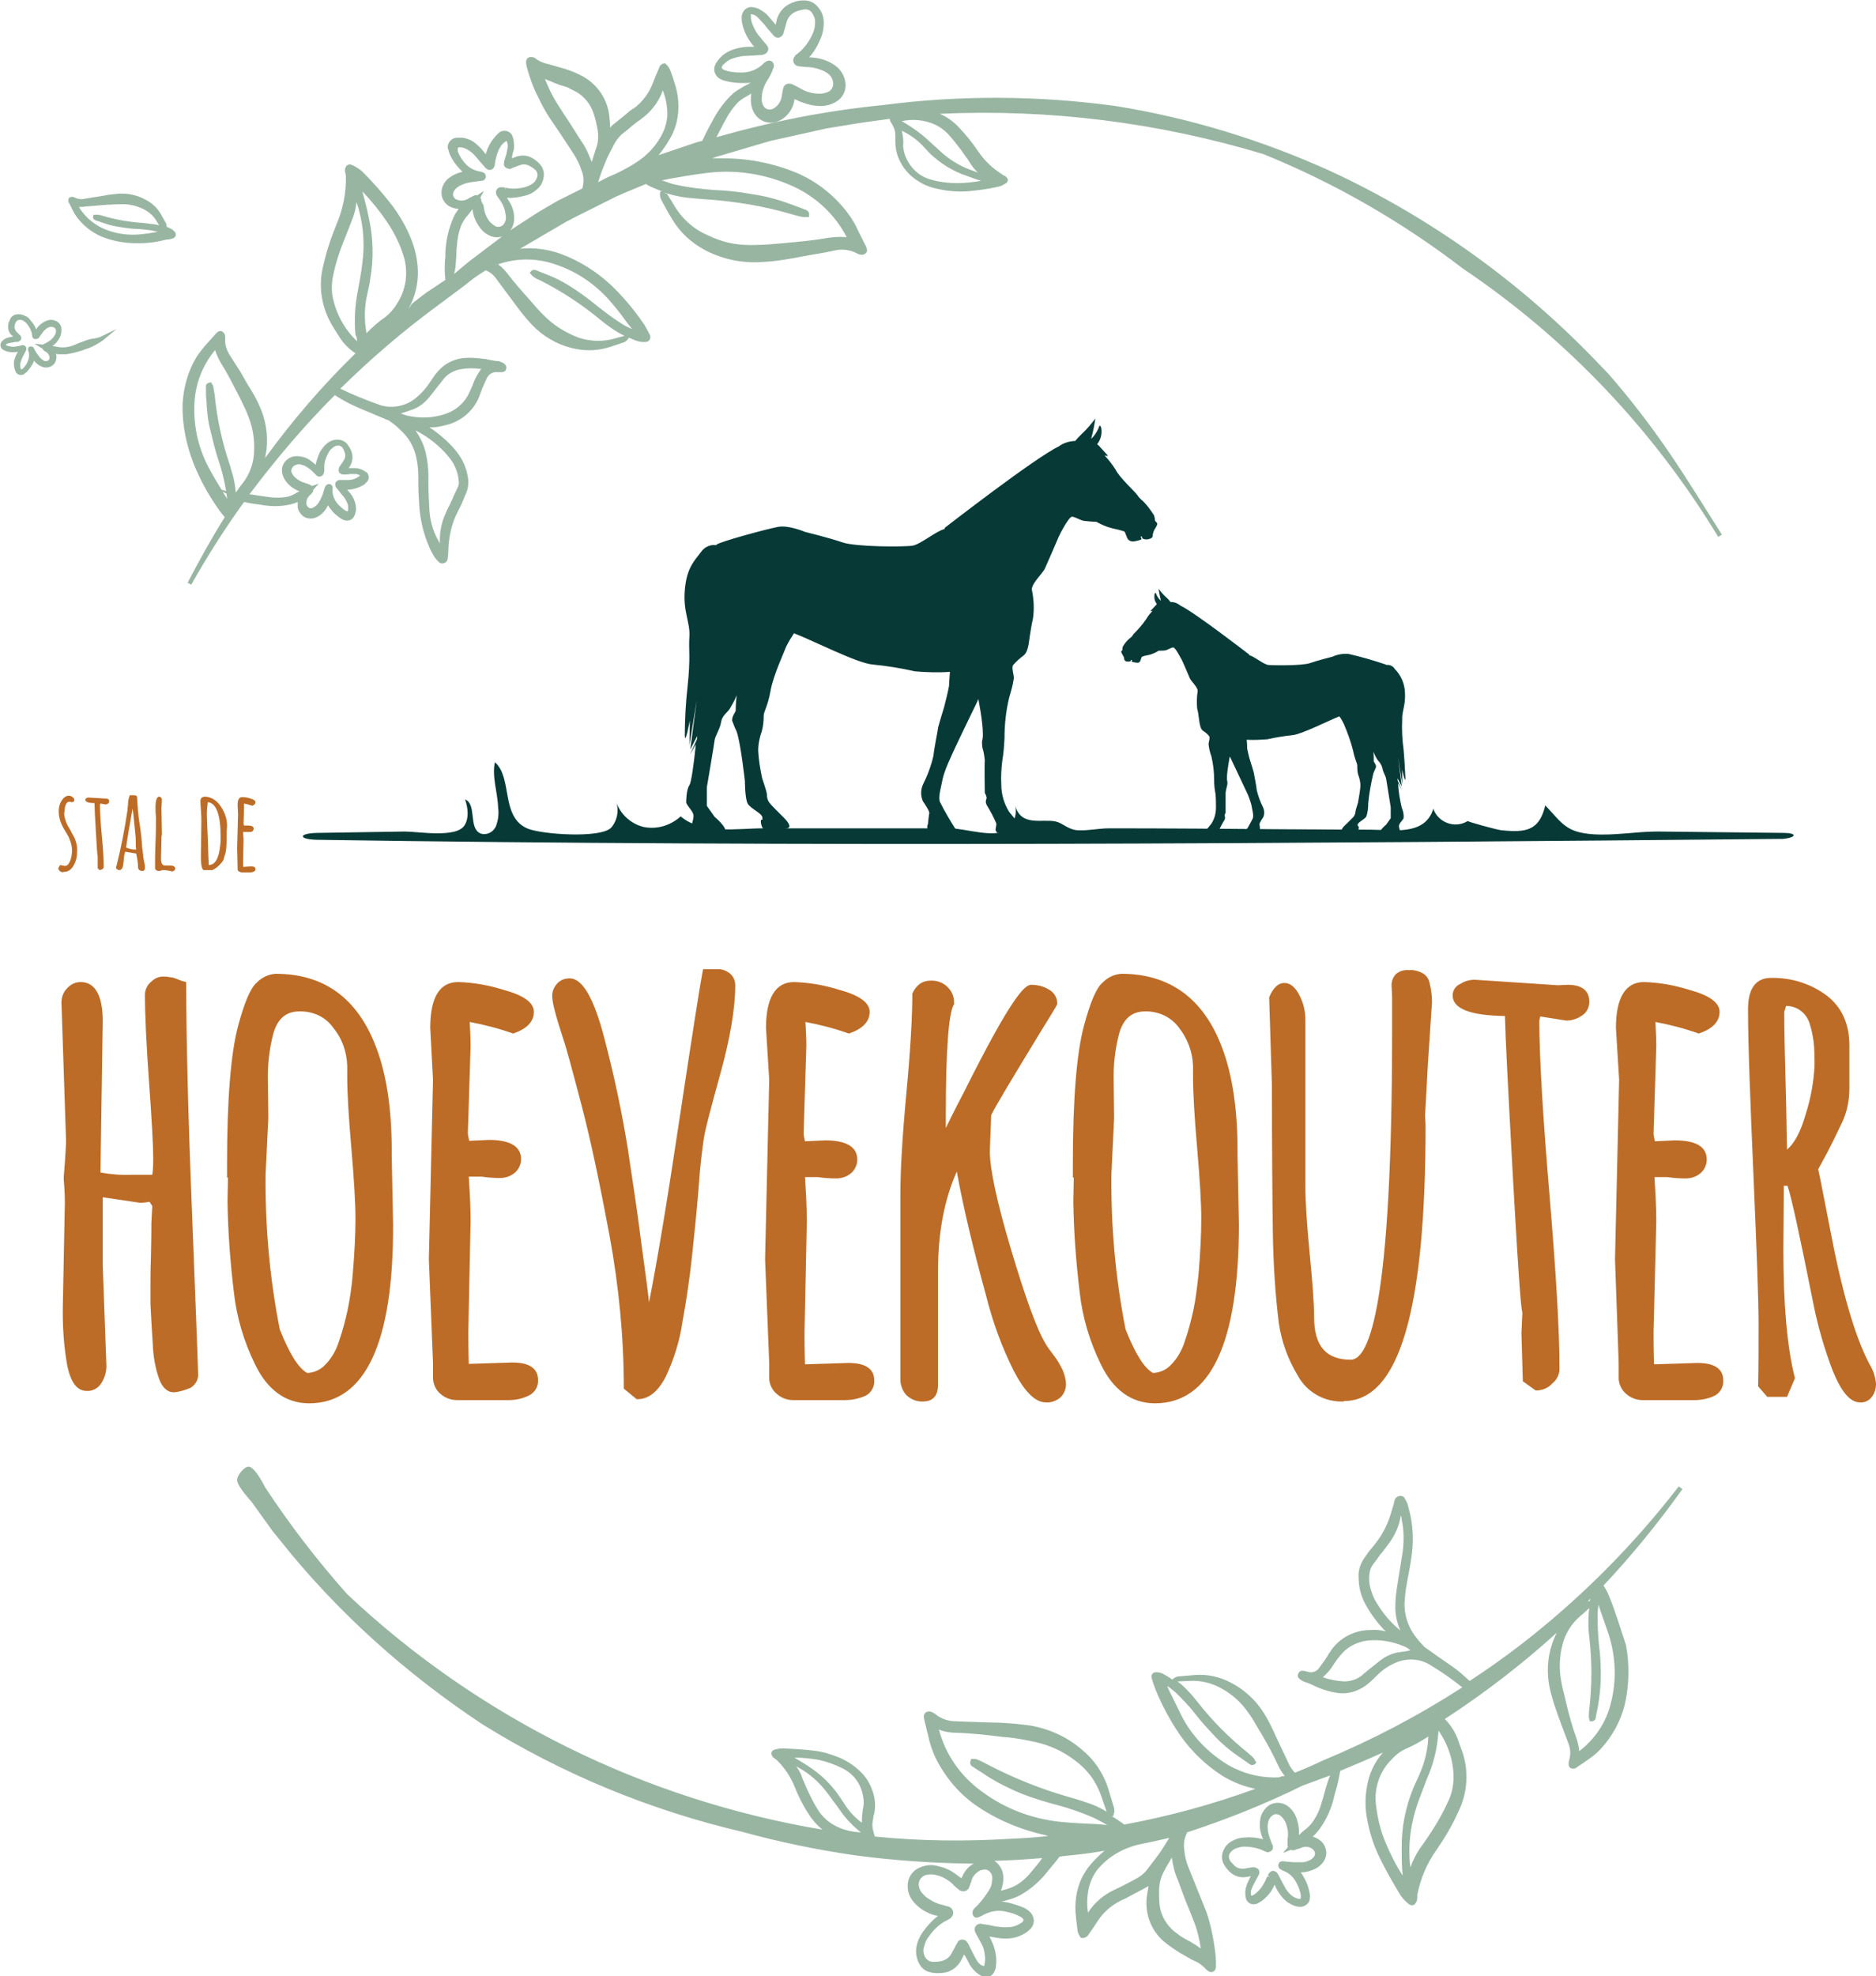 <?xml version="1.0" encoding="utf-8"?>
<!-- Generator: Adobe Illustrator 25.2.3, SVG Export Plug-In . SVG Version: 6.00 Build 0)  -->
<svg version="1.1" id="Layer_1" xmlns="http://www.w3.org/2000/svg" xmlns:xlink="http://www.w3.org/1999/xlink" x="0px" y="0px"
	 viewBox="0 0 409 430.6" style="enable-background:new 0 0 409 430.6;" xml:space="preserve">
<style type="text/css">
	.st0{fill:#BC6C27;}
	.st1{fill:#073A37;}
	.st2{fill:#98B5A2;}
</style>
<g id="Stal_de_Hoevekouter_1">
	<path class="st0" d="M21.9,222.2l-0.5,33.4c2.4,0.5,4.9,0.7,7.4,0.6h4.8c0.3-1.4,0.4-2.9,0.3-4.3c0-2.5-0.3-7.9-0.9-16.4
		s-0.9-14.8-0.9-19.1c0-1,0.4-1.9,1.2-2.5c0.6-0.6,1.4-0.9,2.2-1c0.6,0,1.1,0,1.7,0.2c0.5,0.1,1,0.3,1.4,0.5
		c0.5,0.2,0.9,0.4,1.2,0.5c0,11.6,0.4,28.5,1.3,50.8c0.9,22.3,1.3,33.8,1.3,34.6c-0.1,0.9-0.6,1.7-1.4,2.2c-0.9,0.7-2,1.1-3.1,1.1
		c-1.2,0-2.1-0.9-2.8-2.5c-0.8-2.4-1.3-5-1.4-7.6c-0.2-3.3-0.4-6.2-0.5-8.7c0-1,0-2.2,0-3.6c0-1.8,0-3.9,0.1-6.3
		c0.1-4.1,0.1-6.5,0.1-7.2v-0.5l0.2-3.9l-0.8-1.2v-0.1c-0.8,0.2-1.6,0.3-2.4,0.3l-8.7-1.3v15.4l0.8,22c0,1.2-0.3,2.4-1,3.4
		c-0.6,1-1.7,1.5-2.8,1.5c-1.8,0-3-1.6-3.7-4.9c-0.8-4.4-1.1-8.9-1-13.3l0.4-20.4c0.1-2.3,0-4.7-0.2-7v-0.6c0.4-4.7,0.5-7.3,0.5-7.8
		l-0.9-30.1c0-1,0.4-2,1.1-2.8c0.7-0.8,1.7-1.2,2.7-1.2C20.5,214.3,21.9,216.9,21.9,222.2z"/>
	<path class="st0" d="M37.9,303.4c-1.4,0-2.5-1-3.2-2.9c-0.9-2.5-1.3-5.1-1.4-7.7c-0.2-3.3-0.4-6.2-0.5-8.7c0-1,0-2.3,0-3.6
		c0-1.8,0-3.9,0.1-6.3c0.1-4.2,0.1-6.5,0.1-7.2v-0.5l0.2-3.7l-0.6-0.9c-0.7,0.1-1.4,0.2-2.1,0.2l-8.1-1.2v14.8l0.8,22
		c0,1.3-0.4,2.6-1.1,3.7c-0.7,1.1-1.9,1.8-3.2,1.7c-2.1,0-3.4-1.8-4.2-5.3c-0.8-4.4-1.1-8.9-1-13.4l0.4-20.4c0.1-2.3,0-4.6-0.2-6.9
		v-0.1v-0.6c0.4-4.7,0.5-7.3,0.5-7.8l-1-30.1c0-1.2,0.4-2.3,1.2-3.1c0.8-0.9,1.8-1.4,3-1.4c3.1,0,4.8,2.9,4.8,8.5l0,0l-0.5,33
		c2.2,0.4,4.5,0.6,6.8,0.5h4.5c0.2-1.3,0.2-2.5,0.2-3.8c0-2.5-0.3-8-0.9-16.3c-0.6-8.3-0.9-14.8-0.9-19.1c0-1.1,0.5-2.2,1.4-2.9
		c0.7-0.7,1.6-1.1,2.6-1.1c0.6,0,1.2,0.1,1.9,0.2c0.5,0.1,1,0.3,1.5,0.5c0.4,0.2,0.8,0.3,1.2,0.4l0.4,0.1v0.4
		c0,11.5,0.4,28.6,1.3,50.8c0.9,22.5,1.3,33.8,1.3,34.6c-0.1,1.1-0.7,2-1.6,2.6C40.4,302.9,39.2,303.3,37.9,303.4z M33.4,261.3
		l0.8,1.3l-0.2,4v0.5c0,0.6,0,3-0.1,7.2c0,2.4-0.1,4.4-0.1,6.3c0,1.4,0,2.5,0,3.6c0.1,2.4,0.3,5.3,0.5,8.6c0.1,2.5,0.6,5,1.4,7.4
		c0.6,1.5,1.4,2.2,2.3,2.2c1,0,2-0.4,2.8-1c0.7-0.4,1.1-1,1.2-1.8c0-0.7-0.4-12.4-1.3-34.5c-0.8-22-1.3-38.9-1.3-50.5
		c-0.3-0.1-0.6-0.2-0.9-0.4c-0.5-0.2-1-0.4-1.4-0.5c-0.5-0.1-1-0.2-1.6-0.2c-0.7,0.1-1.4,0.4-1.9,0.9c-0.6,0.5-1,1.3-1,2.1
		c0,4.2,0.3,10.6,0.9,19s0.9,13.9,0.9,16.4c0,3.4-0.2,4.2-0.4,4.6l-0.1,0.3h-5.1c-2.5,0.1-5-0.1-7.4-0.7l-0.4-0.1l0.5-33.8
		c0-7.5-2.8-7.5-3.8-7.5c-0.9,0-1.7,0.4-2.3,1c-0.6,0.7-1,1.5-1,2.4l0.9,30.2c0,0.6-0.2,3.2-0.5,7.9v0.6c0.2,2.3,0.3,4.7,0.2,7.1
		l-0.4,20.4c-0.1,4.4,0.2,8.8,1,13.2c0.6,3,1.7,4.5,3.2,4.5c1,0,1.9-0.4,2.4-1.2c0.6-0.9,0.9-2,0.9-3.1l-0.8-22v-16l9.2,1.3
		c0.8,0,1.5-0.1,2.2-0.2l0.6-0.1L33.4,261.3z"/>
	<path class="st0" d="M50.1,261.9l0.1-5.1c0-0.4-0.1-0.6-0.2-0.6v-2.4c0-14,0.8-24,2.4-30c1.3-5,2.6-8.1,3.9-9.3
		c1-1,2.3-1.7,3.7-1.8c10.4,0,17.5,5.2,21.5,15.7c2.3,6,3.4,13.4,3.4,22.2v1l0.3,15.2c0,25.7-6,38.5-17.9,38.5
		c-4.9,0-8.7-2.7-11.3-8.2c-2.4-4.9-3.9-10.1-4.6-15.4C50.7,275.2,50.2,268.5,50.1,261.9z M58,243.6L57.4,256
		c-0.2,11.4,0.9,22.7,3.1,33.9c2.2,5.6,4.3,8.9,6.3,9.9c1.7,0,3.3-0.8,4.4-2c1.4-1.5,2.5-3.3,3.1-5.3c0.8-2.3,1.4-4.6,1.9-7
		c0.5-2.5,0.9-5.1,1.1-7.7c0.4-4.8,0.7-8.8,0.7-12.2s-0.3-8.5-0.9-15.3c-0.6-6.9-0.9-12.1-0.9-15.5v-2.4c-0.1-3.2-1.2-6.3-3.2-8.7
		c-1.9-2.5-4.8-3.9-7.9-3.8c-3,0-5.1,1.7-6.1,5.2c-0.9,3.5-1.3,7.1-1.2,10.7L58,243.6z"/>
	<path class="st0" d="M67.4,305.8c-5.1,0-9.1-2.9-11.8-8.5c-2.4-4.9-4-10.2-4.6-15.6c-0.8-6.6-1.3-13.2-1.4-19.9l0,0l0.1-5.1
		c0,0,0-0.1,0-0.1h-0.2v-2.9c0-14,0.8-24.1,2.4-30.1c1.4-5.2,2.7-8.3,4.1-9.5c1.1-1.1,2.5-1.8,4.1-1.9c10.6,0,17.9,5.4,21.9,16
		c2.3,6,3.4,13.6,3.4,22.4v1l0.3,15.2C85.8,292.7,79.6,305.8,67.4,305.8z M50.6,261.9c0.1,6.6,0.5,13.2,1.4,19.7
		c0.7,5.3,2.2,10.5,4.5,15.3c2.5,5.3,6.1,7.9,10.9,7.9c11.5,0,17.4-12.8,17.4-38l-0.3-16.2c0-8.7-1.1-16.1-3.4-22
		c-3.8-10.2-10.9-15.4-21-15.4c-1.3,0.1-2.5,0.7-3.4,1.6c-1.2,1.1-2.5,4.1-3.8,9c-1.6,5.9-2.4,15.9-2.4,29.8v2.2
		c0.2,0.3,0.2,0.6,0.2,0.9L50.6,261.9z M66.9,300.3L66.9,300.3l-0.2,0c-2.1-1.1-4.3-4.4-6.6-10.2c-2.3-11.2-3.3-22.6-3.2-34.1
		l0.7-12.4l-0.1-7.9c-0.1-3.6,0.3-7.3,1.3-10.8c1.1-3.7,3.3-5.5,6.6-5.5c3.2-0.1,6.3,1.4,8.2,4c2.1,2.5,3.2,5.7,3.3,9v2.4
		c0,3.4,0.3,8.6,0.9,15.5c0.6,6.9,0.9,12.1,0.9,15.5s-0.2,7.5-0.7,12.2c-0.2,2.6-0.6,5.2-1.1,7.8c-0.5,2.4-1.2,4.7-2,7
		c-0.6,2-1.7,3.9-3.2,5.5C70.4,299.5,68.7,300.3,66.9,300.3z M65.2,220.4c-2.8,0-4.7,1.6-5.6,4.8c-0.9,3.4-1.3,7-1.2,10.5l0.1,7.9
		l0,0L57.9,256c-0.1,11.3,0.9,22.6,3.1,33.7c2.1,5.3,4.1,8.5,6,9.5c1.5-0.1,2.9-0.7,3.9-1.8c1.4-1.4,2.4-3.2,3-5.1
		c0.8-2.3,1.4-4.6,1.9-6.9c0.5-2.5,0.9-5.1,1.1-7.7c0.4-4.7,0.6-8.8,0.6-12.1s-0.3-8.5-0.9-15.4c-0.6-6.9-0.9-12.1-0.9-15.5v-2.4
		c-0.1-3.1-1.1-6-3.1-8.4C71,221.6,68.2,220.3,65.2,220.4L65.2,220.4z"/>
	<path class="st0" d="M95,235.3L94.3,224c0-6.3,1.9-9.5,5.6-9.5c3.3,0.1,6.6,0.7,9.8,1.7c4.1,1.1,6.2,2.5,6.2,4.3s-1.3,3.2-3.9,4.2
		c-3.3-1.2-6.7-2-10.1-2.5c0.1,1.9,0.2,3.8,0.2,5.8l-0.6,19.2c0,0.1,0.1,0.8,0.4,2.1l4.8-0.2c4.3,0,6.5,1.2,6.5,3.7
		c0,1-0.4,1.9-1.2,2.5c-0.8,0.7-1.9,1.1-3,1.1c-1.3,0-2.6-0.1-3.9-0.3h-3.4c0.3,3.4,0.4,6.8,0.4,10.1l-0.6,24.2c0,5,0.1,7.5,0.3,7.5
		l9.9-0.3c3.4,0,5.1,1.1,5.1,3.3c0.1,1.2-0.6,2.4-1.8,3c-1.2,0.6-2.6,0.9-4,0.9H99.6c-1.2,0-2.3-0.4-3.2-1.2
		c-0.9-0.7-1.5-1.8-1.5-2.9V297l-0.9-22.6L95,235.3z"/>
	<path class="st0" d="M110.9,305.1H99.6c-1.3,0-2.6-0.5-3.5-1.3c-1-0.8-1.6-2-1.7-3.3V297l-0.9-22.6l0.9-39.1L93.8,224
		c0-6.6,2-10,6.1-10c3.4,0.1,6.7,0.7,9.9,1.7c4.4,1.2,6.6,2.8,6.6,4.8s-1.4,3.6-4.2,4.6l-0.2,0.1l-0.2,0c-3.1-1.1-6.2-1.9-9.4-2.5
		c0.1,1.7,0.2,3.5,0.2,5.2L102,247c0,0,0,0.3,0.3,1.6l4.3-0.2l0,0c4.6,0,7,1.4,7,4.2c0,1.1-0.5,2.2-1.3,2.9
		c-0.9,0.8-2.1,1.2-3.3,1.2c-1.3,0-2.7-0.1-4-0.3h-2.8c0.2,3.2,0.4,6.5,0.4,9.6l-0.5,24.2c0,4.7,0.1,6.4,0.1,7l9.5-0.3
		c4.6,0,5.6,2,5.6,3.8c0.1,1.4-0.7,2.8-2,3.4C113.9,304.8,112.4,305.1,110.9,305.1z M99.9,214.9c-3.5,0-5.1,2.9-5.1,9l0.7,11.3
		l-0.9,39.1l0.9,22.6v3.5c0,1,0.5,1.9,1.3,2.5c0.8,0.7,1.8,1.1,2.9,1.1h11.3c1.3,0,2.6-0.3,3.8-0.9c1-0.5,1.5-1.4,1.5-2.5
		c0-0.7,0-2.8-4.6-2.8l-9.8,0.3l0,0c-0.6,0-0.8,0-0.8-8l0.6-24.3c0-3.3-0.1-6.7-0.4-10.1l0-0.5h3.9c1.3,0.2,2.6,0.2,3.9,0.3
		c1,0,1.9-0.3,2.6-1c0.6-0.5,1-1.3,1-2.1c0-0.8,0-3.2-6-3.2l-5.2,0.2l-0.1-0.4c-0.2-0.7-0.3-1.5-0.4-2.2l0.6-19.2
		c0-1.9-0.1-3.8-0.2-5.7v-0.6l0.6,0.1c3.4,0.5,6.8,1.3,10.1,2.5c2.3-0.9,3.4-2.1,3.4-3.6s-2-2.8-5.8-3.8
		C106.5,215.6,103.2,215.1,99.9,214.9L99.9,214.9z"/>
	<path class="st0" d="M141.5,286.7c2-9.9,4.4-24.1,7.2-42.7c2.9-18.6,4.6-29.4,5.1-32.4h3c0.8,0,1.6,0.3,2.1,0.9
		c0.6,0.5,1,1.3,1,2.1c0,5-1.1,11.3-3.2,18.9c-2.1,7.6-3.4,12.5-3.8,14.7c-0.4,2.2-0.8,5.8-1.1,10.7c-0.4,4.9-0.8,9.8-1.4,14.5
		c-0.5,4.8-1.2,9.6-2.1,14.5c-0.6,4.2-1.9,8.2-3.7,12c-1.6,3-3.5,4.6-5.7,4.6l-2.5-2c0-11.1-1.1-22.3-3.1-33.2
		c-2.1-11.3-4.1-20.8-6.1-28.4c-2-7.7-3.3-12.5-4-14.6c-1.6-4.8-2.4-7.8-2.4-9c-0.1-1,0.3-2,1-2.7c0.6-0.6,1.4-0.9,2.2-0.9
		c2.5,0,4.9,4.3,7.1,12.8c2.1,7.9,3.8,16,5.1,24.1c1.1,7.5,2,13.2,2.5,17.2c0.6,4,1.1,7.9,1.6,11.9
		C141.1,283.6,141.4,285.9,141.5,286.7z"/>
	<path class="st0" d="M139,304.9h-0.2l-2.8-2.3v-0.2c0-11.1-1.1-22.2-3.1-33.1c-2.1-11.2-4.1-20.8-6.1-28.4c-2-7.6-3.3-12.5-4-14.5
		c-1.6-4.9-2.4-7.9-2.4-9.2c-0.1-1.1,0.4-2.2,1.2-3c0.7-0.7,1.6-1,2.6-1c2.8,0,5.3,4.3,7.6,13.2c2.1,8,3.8,16,5.1,24.1
		c1.1,7.4,2,13.2,2.5,17.2s1.1,8,1.6,11.9c0.2,1.7,0.4,3.1,0.5,4.2c1.9-9.6,4.1-23,6.6-39.7c2.8-18.5,4.5-29.4,5.1-32.5l0.1-0.4h3.4
		c0.9,0,1.8,0.4,2.5,1c0.7,0.6,1.1,1.5,1.1,2.5c0,5-1.1,11.5-3.2,19.1s-3.4,12.4-3.7,14.6s-0.8,5.8-1.1,10.6
		c-0.4,4.9-0.9,9.8-1.4,14.5s-1.2,9.6-2.1,14.5c-0.6,4.2-1.9,8.3-3.7,12.1C143.4,303.3,141.4,304.9,139,304.9z M137,302.2l2.1,1.8
		c1.9-0.1,3.6-1.5,5-4.3c1.8-3.7,3-7.7,3.6-11.8c0.9-4.9,1.6-9.8,2.1-14.5s1-9.6,1.4-14.5c0.4-4.9,0.8-8.5,1.1-10.7
		s1.6-7.1,3.8-14.8c2.1-7.5,3.2-13.9,3.2-18.8c0-0.7-0.3-1.3-0.8-1.7c-0.5-0.5-1.1-0.7-1.8-0.7h-2.6c-0.6,3.5-2.3,14.3-5,32
		c-2.8,18.5-5.3,32.9-7.2,42.7l-0.5,2.7l-0.5-2.7c-0.1-0.8-0.5-3.2-1-7.2s-1-8-1.6-11.9s-1.4-9.7-2.5-17.2c-1.3-8.1-3-16.1-5.1-24
		c-2.7-10.3-5.1-12.5-6.7-12.5c-0.7,0-1.4,0.3-1.9,0.8c-0.6,0.6-0.9,1.5-0.9,2.3c0,1.1,0.8,4.1,2.3,8.9c0.7,2,2,7,4,14.6
		c2,7.6,4,17.2,6.1,28.5C135.9,280,136.9,291.1,137,302.2L137,302.2z"/>
	<path class="st0" d="M168.3,235.3l-0.7-11.3c0-6.3,1.9-9.5,5.6-9.5c3.3,0.1,6.6,0.7,9.8,1.7c4.1,1.1,6.2,2.5,6.2,4.3
		s-1.3,3.2-3.9,4.2c-3.3-1.2-6.7-2-10.1-2.5c0.1,1.9,0.2,3.8,0.2,5.8l-0.6,19.2c0,0.1,0.1,0.8,0.4,2.1l4.8-0.2
		c4.3,0,6.5,1.2,6.5,3.7c0,1-0.4,1.9-1.2,2.5c-0.8,0.7-1.9,1.1-3,1.1c-1.3,0-2.6-0.1-3.9-0.3h-3.4c0.3,3.4,0.4,6.8,0.4,10.1
		l-0.6,24.3c0,5,0.1,7.5,0.3,7.5l9.9-0.3c3.4,0,5.1,1.1,5.1,3.3c0.1,1.3-0.6,2.4-1.8,3c-1.2,0.6-2.6,0.9-4,0.9h-11.3
		c-1.2,0-2.3-0.4-3.2-1.2c-0.9-0.7-1.5-1.8-1.5-2.9V297l-0.9-22.6L168.3,235.3z"/>
	<path class="st0" d="M184.2,305.1h-11.3c-1.3,0-2.6-0.5-3.5-1.3c-1-0.8-1.6-2-1.7-3.3V297l-0.9-22.6l0.9-39.1l-0.7-11.3
		c0-6.6,2.1-10,6.1-10c3.4,0.1,6.7,0.7,9.9,1.7c4.4,1.2,6.6,2.8,6.6,4.8s-1.4,3.6-4.2,4.6l-0.2,0.1l-0.2,0c-3.1-1.1-6.2-1.9-9.4-2.5
		c0.1,1.7,0.2,3.5,0.2,5.2l-0.6,19.2c0,0,0,0.3,0.3,1.6l4.4-0.2l0,0c4.6,0,7,1.4,7,4.2c0,1.1-0.5,2.2-1.3,2.9
		c-0.9,0.8-2.1,1.2-3.3,1.2c-1.3,0-2.7-0.1-4-0.3h-2.8c0.2,3.2,0.4,6.5,0.4,9.6l-0.5,24.2c0,4.7,0.1,6.4,0.1,7l9.5-0.3
		c4.6,0,5.6,2,5.6,3.8c0.1,1.4-0.7,2.8-2,3.4C187.2,304.8,185.7,305.1,184.2,305.1z M173.2,214.9c-3.5,0-5.1,2.9-5.1,9l0.7,11.3
		l-0.9,39.1l0.9,22.6v3.5c0,1,0.5,1.9,1.3,2.5c0.8,0.7,1.8,1.1,2.9,1.1h11.3c1.3,0,2.6-0.3,3.8-0.9c1-0.4,1.6-1.4,1.5-2.5
		c0-0.7,0-2.8-4.6-2.8l-9.9,0.3l0,0c-0.6,0-0.8,0-0.8-8l0.6-24.3c0-3.3-0.1-6.7-0.4-10.1v-0.5h3.9c1.3,0.2,2.6,0.3,3.9,0.3
		c1,0,1.9-0.3,2.6-1c0.6-0.5,1-1.3,1-2.1c0-0.8,0-3.2-6-3.2l-5.2,0.2l-0.1-0.4c-0.2-0.7-0.3-1.5-0.4-2.2l0.6-19.2
		c0-1.9-0.1-3.8-0.2-5.7v-0.6l0.6,0.1c3.4,0.5,6.8,1.3,10.1,2.5c2.3-0.9,3.4-2.1,3.4-3.6s-2-2.8-5.8-3.8
		C179.8,215.7,176.5,215.1,173.2,214.9L173.2,214.9z"/>
	<path class="st0" d="M215.4,242.8l-0.3,8c0,3.8,1.5,11,4.6,21.5c3.1,10.5,5.6,17.5,7.7,20.9c0.3,0.4,0.8,1.2,1.7,2.4
		c0.8,1,1.4,2.1,2,3.2c0.4,0.9,0.6,1.9,0.6,2.9c0,1-0.4,1.9-1.1,2.5c-0.7,0.7-1.7,1-2.6,1c-2.1,0-4.3-2.2-6.5-6.6
		c-2.5-5.2-4.6-10.6-6-16.2c-3-10.9-5.2-20.5-6.7-28.6c-3.2,6.4-4.8,14.2-4.8,23.3v24.8c0,2.1-0.9,3.1-2.7,3.1
		c-1.2,0.1-2.4-0.4-3.2-1.1c-0.8-0.8-1.3-1.9-1.2-3.1V260c0-4.8,0.4-12.1,1.3-21.7c0.9-9.6,1.3-16.8,1.3-21.6
		c0.8-1.7,1.9-2.5,3.4-2.5c1.2-0.1,2.5,0.3,3.4,1.2c0.8,0.8,1.2,1.8,1.2,2.9v0.4c-1.2,2-1.8,10.2-1.8,24.4v4.8
		c0.1-0.2,1.8-3.5,4.9-9.8c7.6-15.3,12.3-23,14.1-23c1.3,0,2.5,0.3,3.6,0.9c1,0.5,1.6,1.6,1.6,2.7c0,0.1-1.1,1.9-3.2,5.4
		C220.1,234.7,216.3,241,215.4,242.8z"/>
	<path class="st0" d="M228,305.6c-2.3,0-4.6-2.3-7-6.9c-2.6-5.2-4.6-10.7-6-16.3c-2.8-10.2-5-19.3-6.4-27.1
		c-2.7,6-4.1,13.3-4.1,21.7v24.8c0,3-1.8,3.6-3.2,3.6c-1.3,0.1-2.6-0.4-3.6-1.3c-0.9-0.9-1.4-2.2-1.4-3.5V260
		c0-4.8,0.4-12.1,1.3-21.7s1.3-16.8,1.3-21.6l0-0.2c0.9-1.9,2.2-2.8,3.9-2.8c1.4-0.1,2.8,0.4,3.8,1.4c0.9,0.9,1.4,2,1.4,3.3v0.5
		l-0.1,0.1c-1.1,2-1.7,10.1-1.7,24.1v2.7c0.7-1.4,1.9-3.9,4-7.9c10.3-20.6,13.2-23.3,14.6-23.3c1.3,0,2.7,0.3,3.8,1
		c1.2,0.6,1.9,1.8,1.9,3.1c0,0.2,0,0.3-3.3,5.6c-6.4,10.5-10.2,16.8-11.1,18.7l-0.3,7.9c0,3.8,1.5,10.9,4.6,21.3s5.6,17.4,7.6,20.7
		c0.2,0.4,0.8,1.2,1.7,2.4c0.8,1,1.4,2.1,2,3.3c0.4,1,0.7,2,0.7,3.1c0,1.1-0.5,2.2-1.3,2.9C230.2,305.3,229.1,305.7,228,305.6z
		 M209,252.1l0.3,1.5c1.4,8.1,3.7,17.7,6.7,28.5c1.4,5.6,3.5,11,6,16.1c2.2,4.2,4.2,6.4,6.1,6.4c0.9,0,1.7-0.3,2.3-0.9
		c0.6-0.5,1-1.3,1-2.1c0-0.9-0.2-1.8-0.6-2.7c-0.5-1.1-1.2-2.1-1.9-3.1c-0.9-1.2-1.5-2-1.7-2.4c-2.1-3.4-4.7-10.5-7.8-21
		s-4.6-17.8-4.6-21.6l0.3-8.2c0.9-1.8,4.6-8,11.2-18.9c2.4-3.8,3-4.9,3.1-5.2c0-0.9-0.5-1.7-1.4-2.1c-1-0.6-2.2-0.9-3.3-0.9
		c-0.7,0-3.5,2.2-13.7,22.7c-4.2,8.5-4.8,9.7-4.9,9.8l-0.9,1.5V243c0-14.2,0.6-22.2,1.8-24.5v-0.2c0-1-0.4-1.9-1.1-2.6
		c-0.9-0.8-2-1.1-3.1-1.1c-1.3,0-2.5,0.9-2.9,2.2c0,4.8-0.4,12-1.3,21.5s-1.3,16.8-1.3,21.6v40.7c-0.1,1,0.3,2,1,2.7
		c0.8,0.7,1.8,1.1,2.9,1c1.5,0,2.2-0.8,2.2-2.6V277c0-9.1,1.6-17.1,4.9-23.5L209,252.1z"/>
	<path class="st0" d="M234.5,261.9l0.1-5.1c0-0.4-0.1-0.6-0.2-0.6v-2.4c0-14,0.8-24,2.4-30c1.3-5,2.6-8.1,3.9-9.3
		c1-1,2.3-1.7,3.7-1.8c10.4,0,17.5,5.2,21.5,15.7c2.3,6,3.4,13.4,3.4,22.2v1l0.3,15.2c0,25.7-5.9,38.5-17.9,38.5
		c-4.9,0-8.7-2.7-11.3-8.2c-2.4-4.9-3.9-10.1-4.6-15.4C235,275.2,234.5,268.5,234.5,261.9z M242.4,243.6l-0.6,12.4
		c-0.2,11.4,0.9,22.7,3.1,33.9c2.2,5.6,4.3,8.9,6.3,9.9c1.7,0,3.3-0.8,4.4-2c1.4-1.5,2.5-3.3,3.1-5.3c0.8-2.3,1.4-4.6,1.9-7
		c0.5-2.5,0.9-5.1,1.1-7.7c0.4-4.8,0.7-8.8,0.6-12.2s-0.3-8.5-0.9-15.3c-0.6-6.9-0.9-12.1-0.9-15.5v-2.4c-0.1-3.2-1.2-6.3-3.2-8.7
		c-1.9-2.5-4.8-3.9-7.8-3.8c-3,0-5.1,1.7-6.1,5.2c-0.9,3.5-1.3,7.1-1.2,10.7L242.4,243.6z"/>
	<path class="st0" d="M251.8,305.8c-5.1,0-9.1-2.9-11.8-8.5c-2.4-4.9-4-10.2-4.6-15.6c-0.8-6.6-1.3-13.2-1.4-19.9l0,0l0.1-5.1v-0.1
		h-0.2v-2.9c0-14,0.8-24.1,2.4-30.1c1.4-5.2,2.7-8.3,4.1-9.5c1.1-1.1,2.5-1.8,4.1-1.9c10.5,0,17.9,5.4,21.9,16
		c2.3,6,3.4,13.6,3.4,22.4v1l0.3,15.2C270.1,292.7,263.9,305.8,251.8,305.8z M235,261.9c0.1,6.6,0.5,13.2,1.4,19.7
		c0.7,5.3,2.2,10.5,4.5,15.3c2.5,5.3,6.1,7.9,10.9,7.9c11.5,0,17.4-12.8,17.4-38l-0.4-16.2c0-8.7-1.1-16.1-3.4-22
		c-3.8-10.2-10.9-15.4-21-15.4c-1.3,0.1-2.5,0.7-3.4,1.6c-1.2,1.1-2.5,4.1-3.8,9c-1.6,5.9-2.4,15.9-2.4,29.8v2.2
		c0.1,0.3,0.2,0.6,0.2,0.9L235,261.9z M251.2,300.3h-0.1l-0.1,0c-2.1-1.1-4.3-4.4-6.6-10.2c-2.3-11.2-3.3-22.6-3.2-34.1l0.6-12.4
		l-0.1-7.9c-0.1-3.6,0.4-7.3,1.3-10.8c1.1-3.7,3.3-5.5,6.6-5.5c3.2-0.1,6.3,1.4,8.2,4c2.1,2.5,3.2,5.7,3.3,9v2.4
		c0,3.4,0.3,8.6,0.9,15.5c0.6,6.9,0.9,12.1,0.9,15.5s-0.2,7.5-0.6,12.2c-0.2,2.6-0.6,5.2-1.1,7.8c-0.5,2.4-1.2,4.7-2,7
		c-0.6,2-1.7,3.9-3.2,5.5C254.7,299.4,253,300.2,251.2,300.3z M249.6,220.4c-2.8,0-4.7,1.6-5.6,4.8c-0.9,3.4-1.3,7-1.2,10.5l0.1,7.9
		l0,0l-0.6,12.4c-0.1,11.3,0.9,22.6,3.1,33.7c2.1,5.3,4.1,8.5,6,9.5c1.5-0.1,2.9-0.7,3.9-1.8c1.4-1.4,2.4-3.2,3-5.1
		c0.8-2.3,1.4-4.6,1.9-6.9c0.5-2.4,0.8-5,1.1-7.7c0.4-4.7,0.6-8.8,0.6-12.1s-0.3-8.5-0.9-15.4c-0.6-6.9-0.9-12.1-0.9-15.5v-2.4
		c-0.1-3.1-1.2-6-3.1-8.4C255.3,221.6,252.5,220.3,249.6,220.4L249.6,220.4z"/>
	<path class="st0" d="M310.3,243.1l0.1,2.3c0,39.6-5.8,59.4-17.3,59.4c-4.1,0.3-7.9-1.9-9.9-5.4c-2.1-3.4-3.5-7.2-4.1-11.2
		c-0.8-6.5-1.2-13.1-1.3-19.6c-0.1-7.4-0.2-18.1-0.2-32l-0.6-19.1c0.8-1.9,1.8-2.8,2.8-2.8s2,0.8,2.9,2.5c0.8,1.6,1.2,3.4,1.2,5.2
		v36.4c0,3.2,0.3,7.9,1,14.2c0.6,6.3,1,11,1,14.2c0,6.5,2.8,9.8,8.5,9.8c6.4,0,9.5-24,9.5-72v-7.5l-0.1-2.2
		c-0.1-0.8,0.2-1.7,0.7-2.4c0.7-0.6,1.6-0.9,2.5-0.8c0.9-0.1,1.9,0.1,2.7,0.6c0.6,0.4,1,0.9,1.2,1.6c0.4,1.4,0.6,2.9,0.6,4.3
		l-0.9,13.5L310.3,243.1z"/>
	<path class="st0" d="M293,305.4c-4.2,0.2-8.1-2-10.1-5.7c-2.1-3.5-3.5-7.3-4.1-11.4c-0.8-6.5-1.2-13.1-1.3-19.7
		c-0.1-7.3-0.2-18.1-0.2-32l-0.6-19.2l0-0.1c0.9-2.1,2-3.1,3.3-3.1s2.4,0.9,3.3,2.7c0.9,1.7,1.3,3.5,1.3,5.4v36.4
		c0,3.1,0.3,7.9,0.9,14.1s1,11.1,1,14.2c0,6.3,2.6,9.3,8,9.3c4.1,0,9-12.4,9-71.5v-7.6l-0.1-2.2c-0.1-1,0.2-1.9,0.9-2.7
		c0.8-0.7,1.8-1,2.9-0.9c1-0.1,2.1,0.2,3,0.7c0.7,0.4,1.2,1.1,1.4,1.8c0.4,1.5,0.6,3,0.6,4.5l-0.9,13.5l-0.6,11.1l0.1,2.3
		c0,40.4-5.8,60-17.8,60L293,305.4z M277.8,217.5l0.6,19c0,13.9,0,24.7,0.2,32c0,6.6,0.5,13.1,1.2,19.6c0.6,3.9,1.9,7.6,4,11
		c2.1,3.5,5.2,5.2,9.4,5.2c11.1,0,16.8-19.8,16.8-58.9l-0.1-2.3l0.6-11.2l0.9-13.5c0-1.4-0.2-2.8-0.6-4.1c-0.2-0.5-0.5-1-1-1.3
		c-0.8-0.4-1.6-0.6-2.5-0.5c-0.8-0.1-1.5,0.1-2.1,0.6c-0.4,0.6-0.6,1.3-0.6,2l0.1,2.2v7.5c0,48.8-3.3,72.5-10,72.5
		c-6,0-9-3.5-9-10.3c0-3.1-0.3-7.9-1-14.1s-1-11.1-1-14.2v-36.4c0-1.7-0.4-3.5-1.2-5C281,214.5,279.2,214.3,277.8,217.5z"/>
	<path class="st0" d="M332.4,300.7l-0.3-10.3c0,0,0.1-1.6,0.2-4.6c-0.3-1.1-1.1-11.2-2.1-30.2s-1.6-30.6-1.7-34.9H328
		c-7.2-0.1-10.9-1.5-10.9-4c0-0.9,0.6-1.7,1.4-2.1c0.9-0.5,1.8-0.8,2.8-0.8l18.2,1.2l2.2-0.1c2.8,0,4.2,1.1,4.2,3.2
		c0,1.1-0.5,2.1-1.4,2.6c-0.9,0.7-2,1-3.1,1l-6.2-0.9l-0.3,1.4c0,8.5,0.7,21.1,2.2,38c1.5,16.9,2.2,29.6,2.2,38
		c0,1.1-0.6,2.1-1.4,2.8c-0.9,0.8-2,1.2-3.1,1.2L332.4,300.7z"/>
	<path class="st0" d="M334.9,303h-0.1l-2.8-2l-0.3-10.5c0,0,0-0.1,0.2-4.5c-0.2-0.6-0.6-3.3-2.1-30.2c-1-18.2-1.6-29.8-1.7-34.4l0,0
		c-7.6-0.1-11.4-1.6-11.4-4.5c0-1.1,0.7-2.1,1.7-2.5c0.9-0.6,2-0.9,3.1-0.9l18.2,1.2l2.1-0.1c3.9,0,4.7,2,4.7,3.7
		c0,1.2-0.6,2.4-1.6,3c-1,0.7-2.2,1.1-3.4,1.1l-5.7-0.9l-0.2,0.9c0,8.3,0.8,21.1,2.2,37.8s2.2,29.6,2.2,38.1c0,1.2-0.6,2.4-1.6,3.2
		C337.5,302.5,336.2,303,334.9,303z M332.9,300.4l2.2,1.5c1,0,1.9-0.4,2.7-1.1c0.8-0.6,1.2-1.4,1.3-2.4c0-8.4-0.8-21.2-2.2-38
		s-2.2-29.6-2.2-38l0.4-1.9l6.6,1c1,0,1.9-0.3,2.7-0.9c0.7-0.5,1.2-1.3,1.2-2.2c0-1.2-0.4-2.7-3.7-2.7l-2.1,0.1l-18.2-1.2
		c-0.9,0-1.8,0.3-2.5,0.8c-0.7,0.3-1.1,0.9-1.2,1.6c0,2.2,3.6,3.4,10.4,3.5h1v0.5c0.1,4.2,0.7,15.9,1.7,34.8
		c1.3,23.5,1.9,29.3,2.1,30.1v0.1v0.1c-0.1,2.9-0.2,4.5-0.2,4.6L332.9,300.4z"/>
	<path class="st0" d="M353.5,235.3l-0.7-11.4c0-6.3,1.9-9.5,5.6-9.5c3.3,0.1,6.6,0.7,9.8,1.7c4.1,1.1,6.2,2.5,6.2,4.3
		s-1.3,3.2-3.9,4.2c-3.3-1.2-6.7-2-10.1-2.5c0.1,1.9,0.2,3.8,0.2,5.8L360,247c0,0.1,0.1,0.8,0.4,2.1l4.8-0.2c4.3,0,6.5,1.2,6.5,3.7
		c0,1-0.4,1.9-1.2,2.5c-0.8,0.7-1.9,1.1-3,1.1c-1.3,0-2.6-0.1-3.9-0.3h-3.4c0.3,3.4,0.4,6.8,0.4,10.1l-0.6,24.2c0,5,0.1,7.5,0.3,7.5
		l9.9-0.3c3.4,0,5.1,1.1,5.1,3.3c0.1,1.2-0.6,2.4-1.8,3c-1.2,0.6-2.6,0.9-4,0.9h-11.3c-1.2,0-2.3-0.4-3.2-1.2
		c-0.9-0.7-1.5-1.8-1.5-2.9V297l-0.8-22.6L353.5,235.3z"/>
	<path class="st0" d="M369.4,305.1h-11.3c-1.3,0-2.6-0.5-3.5-1.3c-1-0.8-1.6-2-1.7-3.3V297l-0.8-22.6l0.9-39.1l-0.7-11.3
		c0-6.6,2.1-10,6.1-10c3.4,0.1,6.7,0.7,9.9,1.7c4.4,1.2,6.6,2.8,6.6,4.8s-1.4,3.6-4.2,4.6l-0.2,0.1l-0.2,0c-3.1-1.1-6.2-1.9-9.4-2.5
		c0.1,1.7,0.2,3.5,0.2,5.2l-0.6,19.2c0,0,0,0.3,0.3,1.6l4.3-0.2l0,0c4.7,0,7,1.4,7,4.2c0,1.1-0.5,2.2-1.3,2.9
		c-0.9,0.8-2.1,1.2-3.3,1.2c-1.3,0-2.6-0.1-4-0.3h-2.8c0.2,3.2,0.4,6.5,0.4,9.6l-0.6,24.2c0,4.7,0.1,6.4,0.1,7l9.5-0.3
		c4.6,0,5.6,2,5.6,3.8c0.1,1.4-0.7,2.8-2,3.4C372.4,304.8,370.9,305.1,369.4,305.1z M358.4,214.9c-3.5,0-5.1,2.9-5.1,9l0.7,11.3
		l-0.9,39.1L354,297v3.5c0,1,0.5,1.9,1.3,2.5c0.8,0.7,1.8,1.1,2.9,1.1h11.3c1.3,0,2.6-0.3,3.8-0.9c1-0.5,1.5-1.4,1.5-2.5
		c0-0.7,0-2.8-4.6-2.8l-9.9,0.3c-0.7,0-0.8,0-0.8-8l0.6-24.3c0-3.3-0.1-6.7-0.4-10.1v-0.5h3.9c1.3,0.2,2.6,0.2,3.9,0.3
		c1,0,1.9-0.3,2.6-1c0.6-0.5,1-1.3,1-2.1c0-0.8,0-3.2-6-3.2l-5.2,0.2l-0.1-0.4c-0.2-0.7-0.3-1.5-0.4-2.2l0.6-19.2
		c0-1.9-0.1-3.8-0.2-5.7v-0.6l0.6,0.1c3.4,0.5,6.8,1.3,10.1,2.5c2.3-0.9,3.4-2.1,3.4-3.6s-2-2.8-5.8-3.8
		C365,215.7,361.7,215.1,358.4,214.9L358.4,214.9z"/>
	<path class="st0" d="M388.5,258l-0.1,14.5c0,11.8,0.8,21.1,2.5,27.9l-1.5,3.6h-3.7l-1.8-2c0.1-4,0.1-8.5,0.1-13.5s-0.4-15.7-1.1-32
		c-0.8-16.3-1.2-28.6-1.2-36.6c0-4.2,1.5-6.3,4.5-6.3c4.2-0.1,8.4,1.2,11.8,3.7c3.2,2.4,4.8,5.9,4.8,10.5v9.4c0,2.4-0.5,4.8-1.4,7
		c-1,2.1-2.1,4.3-3.3,6.7s-2,3.6-2.1,3.9c0.5,2.2,1.3,6.4,2.5,12.8c2.6,13.9,5.5,23.9,8.7,30c0.8,1.2,1.2,2.6,1.4,4.1
		c0,0.9-0.3,1.8-0.8,2.5c-0.5,0.7-1.3,1-2.2,1c-1.9,0-3.7-2.1-5.4-6.4c-1.8-4.6-3.2-9.4-4.2-14.3c-3.2-16-5.1-24.8-5.8-26.4
		L388.5,258z M389,218.6l-0.5,1.9c0,3.7,0.1,8.9,0.3,15.9s0.3,11.9,0.3,15.1c2.1-1.1,3.8-3.9,5.1-8.5c1.1-3.4,1.7-7,1.9-10.6
		c0-1.8,0-3.6-0.2-5.4c-0.2-1.3-0.4-2.6-0.8-3.8C394.3,220.3,391.8,218.5,389,218.6z"/>
	<path class="st0" d="M405.5,305.6c-2.1,0-4-2.2-5.9-6.8c-1.8-4.7-3.2-9.5-4.2-14.4c-3-15.1-4.9-23.8-5.7-26h-0.8l-0.1,14
		c0,11.7,0.8,21.1,2.5,27.8v0.2l-1.7,4h-4.3l-2-2.3V302c0.1-4,0.1-8.5,0.1-13.5s-0.4-15.7-1.1-32s-1.2-28.6-1.2-36.6
		c0-4.5,1.7-6.8,5-6.8c4.3-0.1,8.6,1.2,12.1,3.8c3.3,2.5,5,6.2,5,10.9v9.4c0,2.5-0.5,5-1.5,7.2c-1,2.1-2.1,4.4-3.3,6.7l-2,3.7
		c0.5,2.2,1.3,6.5,2.5,12.6c2.6,13.8,5.5,23.9,8.7,29.9c0.8,1.3,1.3,2.8,1.4,4.3c0,1-0.3,2-0.9,2.8
		C407.5,305.2,406.5,305.7,405.5,305.6z M388,257.5h2.5l0.1,0.3c0.7,1.7,2.6,10.3,5.8,26.5c0.9,4.8,2.3,9.6,4.1,14.2
		c1.6,4,3.3,6.1,4.9,6.1c0.7,0,1.4-0.3,1.8-0.8c0.5-0.6,0.7-1.4,0.7-2.2c-0.2-1.4-0.6-2.7-1.3-3.9c-3.2-6.1-6.1-16.3-8.7-30.1
		c-1.2-6.3-2.1-10.6-2.5-12.8v-0.2l0.1-0.2c0.1-0.3,0.8-1.6,2.1-3.9s2.4-4.5,3.3-6.6c0.9-2.1,1.4-4.5,1.4-6.8v-9.4
		c0-4.4-1.5-7.7-4.6-10.1c-3.3-2.4-7.3-3.7-11.5-3.6c-2.7,0-4,1.9-4,5.8c0,8,0.4,20.4,1.2,36.6s1.1,27.1,1.1,32s0,9.4-0.1,13.3
		l1.5,1.6h3.2l1.3-3.1c-1.7-6.8-2.5-16.2-2.5-27.9L388,257.5z M388.5,252.2v-0.8c0-3.1-0.1-8.2-0.3-15.1s-0.3-12.2-0.3-15.9v-0.1
		l0.5-2.3h0.4c3.4,0.1,5.5,1.8,6.5,4.9c0.4,1.3,0.7,2.6,0.9,3.9c0.2,1.8,0.2,3.6,0.2,5.5c-0.2,3.6-0.9,7.2-2,10.7
		c-1.3,4.8-3.1,7.7-5.3,8.9L388.5,252.2z M389,220.5c0,3.6,0.1,9,0.3,15.8c0.2,6.4,0.2,11,0.3,14.2c1.6-1.3,3-3.9,4.1-7.8
		c1.1-3.4,1.7-6.9,1.9-10.4c0-1.8,0-3.6-0.2-5.3c-0.2-1.3-0.4-2.5-0.8-3.7c-0.6-2.4-2.7-4.1-5.2-4.1L389,220.5z"/>
	<path class="st1" d="M150.9,180.1c0.3,0.3,0.4,1.1,0.7,1.3c1.9,0.8,4,0.9,6,0.4c2-0.7-1.8-3.8-1.8-3.8l-1.7-2.4v-4
		c0,0,1.6-9.4,1.7-10.3s1.2-2.5,1.4-3.9s1.3-2.1,1.8-2.8c0.6-1,1.2-2,1.6-3.1c-0.1,1-0.2,2.1-0.2,3.1c0.1,0.6-0.8,1.2-0.8,2.4
		c0.3,0.8,0.6,1.6,1,2.4c0.9,2.6,1.8,10.8,1.8,10.8s0,3.8,0.6,4.9s3.1,2.1,3.2,3s-0.2,0.4-0.3,0.6c-0.1,0.6,0.1,1.3,0.4,1.8
		c0.5,0.7,5.3,0.1,5.4,0s0.4-0.2,0.4-0.4c0.1-0.8-1.6-2.3-2-2.7s-2-2-2.3-2.4c-0.4-0.5-0.6-1.1-0.6-1.8c0-0.8-1-3.3-1.1-3.9
		c-0.4-1.9-0.7-3.8-0.8-5.7c0-1.5,0.3-2.9,0.8-4.3c0.3-1.1,0.4-2.3,0.4-3.4c0-0.8,0.9-2,1.5-5.4s3.1-8.7,3.4-9.6
		c0.5-1,1.1-2,1.7-2.9c4.2,1.6,13.7,6.5,17.1,6.8c3.1,0.3,6.2,0.8,9.3,1.5c2.5,0.2,5.1,0.3,7.6,0.1c-0.1,1.3-0.2,2.8-0.2,3.1
		c-0.3,1.6-0.7,3.1-1.1,4.7c0,0-1.3,4.2-1.3,4.5s-0.8,4.1-1,6c-0.5,2.2-1.3,4.3-2.3,6.3c-0.5,1.2-0.5,2.4,0,3.6
		c0.3,0.4,1.5,2.2,1.4,2.6s-0.3,2.4-0.3,2.4s-0.7,1.1,0.9,1.9s4.6,0.3,5.2-0.7c-1.2-1.9-2.4-3.9-3.4-5.9c-0.6-1,0.2-3.4,0.5-5.1
		c0.4-1.7,1.1-3.3,1.8-4.8c0.4-1.1,5.9-12.4,5.9-12.4l0.1-0.3c0.7,3.7,1.3,7.9,0.8,9.2c0,0.5,0,1,0.1,1.5c0.3,0.9,0.4,1.8,0.5,2.7
		c-0.1,0.7,0,7.1,0,7.1c0.2,0.3,0.3,0.6,0.4,1c0,0.4-0.4,0.7,0,1.6c0.8,1.3,1.5,2.6,2.1,4c0.1,0.6-0.3,1.4-0.1,1.6s0,0.3,0.4,0.5
		s5.8,0.5,6.2-0.1l-3.7-4.5c-1.1-1.8-1.7-3.8-1.7-5.9c-0.1-1.7,0-3.4,0.2-5.1c0.3-1.7,0.4-3.3,0.5-5c0-3,0.3-5.9,1-8.8
		c0.4-1.4,0.8-2.7,1-4.1c0.2-0.7-0.6-2.5-0.1-3.1c0.7-0.8,1.5-1.5,2.3-2.1c0.7-0.6,1-1.6,1.3-4.1c0.2-1.3,0.4-2.6,0.7-3.9
		c0.3-2,0.2-4.1-0.2-6.1c-0.4-1.3,2.3-3.7,2.8-4.8s2.9-6.6,3-6.9s2.2-4.4,2.9-4.4s1.6,0.7,2.6,0.9c0.9,0.1,1.8,0.2,2.7,0.2
		c1.1,0.6,2.2,1.1,3.4,1.4c0.9,0.2,1.8,0.4,2.7,0.7c0.3,0.2,0.5,1.4,0.9,1.8c0.3,0.3,0.7,0.4,1.1,0.4c0.6-0.1,1.1-0.2,1.6-0.4
		c0.5-0.2-0.3-0.7,0.1-0.7s0,0.3,0.4,0.5c0.5,0.2,1,0.2,1.5,0c0.3-0.1,0.6-0.3,0.6-0.6c0-0.5,0.2-1,0.4-1.4c0.4-0.6,0.8-1.3,0.5-1.5
		c-0.2-0.2-0.3-0.3-0.4-0.5c0-0.4-0.1-0.8-0.2-1.1c-0.7-1.1-1.5-2.2-2.4-3.1c-0.5-0.4-1-0.9-1.3-1.4c-0.5-0.7-3.9-3.8-4.7-5.5
		c-0.7-1.1-1.5-2.1-2.4-3.1l0,0c1.4,0.5,0.5-0.1-0.7-1.5c-0.6-0.7-0.8-0.8-0.9-0.9c0.8-1,1.1-2.3,0.9-3.5c0,0-0.3-1.2-0.6,0
		c-0.4,0.9-0.9,1.7-1.6,2.3c0.4-1.5,0.7-2.9,0.9-4.4c-0.9,1.2-1.9,2.4-3,3.4c-0.5,0.5-1,1-1.4,1.5h-0.3l0,0
		c-1.2,0.1-2.4,0.5-3.3,1.2c-5.1,2.4-24.8,17.7-24.8,17.7l-0.1,0.3c-1.6,0.3-5.2,3.3-6.9,3.6s-12.4,0.3-15.3-0.7s-8.2-2.3-8.2-2.3
		s-3.5-1.5-5.8-1.1s-13,3.3-13.5,3.9l-0.1,0.1c-1.2-0.2-2.5,0.4-3.2,1.4c-1.6,2.1-3.2,3.6-3.6,8.4s1.2,7,1,10.1s0.3,4.4-0.4,10.9
		c-0.4,3.5-0.6,7.5-0.6,10.5c0,2.7,1.1-3.1,1.1-3.1l-0.1,5.4l1.6-9.8l-1.4,10.7l1.5-2.9c0,0.3,0,0.5-0.1,0.8l-1.5,3.3l1.3-2.3
		c-0.4,4.1-1,8.4-1.4,8.9c-0.7,1-0.7,3.6-0.7,3.8c0.3,0.9,1.6,1.9,1.6,2.9S150.6,179.9,150.9,180.1z"/>
	<path class="st1" d="M305.1,181c-0.2,0.2-0.2,0.6-0.4,0.8c-1.1,0.5-2.4,0.6-3.6,0.2c-1.2-0.4,1.1-2.3,1.1-2.3l1-1.4v-2.4
		c0,0-0.9-5.6-1-6.2s-0.7-1.5-0.8-2.3c-0.2-0.7-0.5-1.2-1-1.7c-0.4-0.6-0.7-1.2-1-1.9c0.1,0.6,0.1,1.2,0.1,1.9
		c-0.1,0.4,0.5,0.7,0.5,1.4c0,0.2-0.5,1.1-0.6,1.5c-0.5,2.1-0.9,4.3-1.1,6.4c0,1-0.1,2-0.4,2.9c-0.3,0.6-1.9,1.3-1.9,1.8
		s0.1,0.2,0.2,0.4c0.1,0.4,0,0.8-0.3,1.1c-0.3,0.4-3.2,0.1-3.2,0s-0.2-0.1-0.2-0.2c-0.1-0.5,1-1.4,1.2-1.6s1.2-1.2,1.4-1.4
		c0.2-0.3,0.4-0.7,0.4-1c0-0.5,0.6-2,0.6-2.3c0.2-1.1,0.4-2.3,0.5-3.4c0-0.9-0.2-1.7-0.5-2.5c-0.2-0.7-0.2-1.4-0.2-2
		c0-0.5-0.5-1.2-0.9-3.2c-0.5-2-1.2-3.9-2-5.8c-0.3-0.6-0.6-1.2-1-1.7c-2.5,1-8.2,3.9-10.2,4.1c-1.9,0.2-3.7,0.5-5.5,0.9
		c-1.5,0.1-3,0.2-4.5,0.1c0.1,0.8,0.1,1.6,0.1,1.9c0.2,0.9,0.4,1.9,0.7,2.8c0,0,0.8,2.5,0.8,2.7s0.5,2.5,0.6,3.6
		c0.3,1.3,0.8,2.6,1.4,3.8c0.3,0.7,0.3,1.5,0,2.1c-0.2,0.3-0.9,1.3-0.8,1.6s0.1,1.5,0.1,1.5s0.4,0.7-0.5,1.1s-2.8,0.2-3.1-0.4
		c0.7-1.1,1.4-2.3,2-3.5c0.3-0.6-0.1-2-0.3-3.1c-0.3-1-0.6-1.9-1.1-2.9c-0.3-0.6-3.5-7.4-3.5-7.4l-0.1-0.1c-0.4,2.2-0.8,4.7-0.5,5.5
		c0,0.3,0,0.6-0.1,0.9c-0.1,0.5-0.3,1.1-0.3,1.6c0,0.4,0,4.2,0,4.2c-0.1,0.2-0.2,0.4-0.2,0.6c0,0.3,0.2,0.4,0,0.9
		c-0.5,0.8-0.9,1.6-1.3,2.4c-0.1,0.4,0.2,0.9,0.1,1s0,0.2-0.2,0.3s-3.4,0.3-3.7-0.1l2.2-2.7c0.7-1.1,1-2.3,1-3.5c0-1,0-2-0.1-3
		c-0.2-1-0.3-2-0.3-3c0-1.8-0.2-3.5-0.6-5.2c-0.3-0.8-0.5-1.6-0.6-2.5c-0.1-0.4,0.4-1.5,0.1-1.9c-0.4-0.5-0.9-0.9-1.4-1.2
		c-0.4-0.4-0.6-0.9-0.8-2.5c-0.1-0.8-0.2-1.6-0.4-2.3c-0.1-1.2-0.1-2.5,0.1-3.7c0.2-0.8-1.4-2.2-1.7-2.9s-1.7-4-1.8-4.1
		s-1.3-2.6-1.8-2.6s-1,0.4-1.6,0.6c-0.5,0.1-1.1,0.1-1.6,0.1c-0.6,0.4-1.3,0.7-2,0.9c-0.5,0.1-1.1,0.2-1.6,0.4
		c-0.2,0.1-0.3,0.9-0.5,1.1c-0.2,0.2-0.4,0.3-0.7,0.2c-0.3,0-0.7-0.1-1-0.2c-0.3-0.1,0.2-0.4-0.1-0.4s0,0.2-0.3,0.3
		c-0.3,0.1-0.6,0.1-0.9,0c-0.2,0-0.3-0.2-0.4-0.4c0-0.3-0.1-0.6-0.3-0.9c-0.2-0.4-0.5-0.8-0.3-0.9c0.1-0.1,0.2-0.2,0.2-0.3
		c0-0.2,0-0.5,0.1-0.7c0.4-0.7,0.9-1.3,1.5-1.8c0.3-0.2,0.6-0.5,0.8-0.9c1-1,2-2.1,2.8-3.3c0.4-0.7,0.9-1.3,1.4-1.8l0,0
		c-0.9,0.3-0.3-0.1,0.4-0.9c0.4-0.4,0.5-0.5,0.5-0.6c-0.5-0.6-0.6-1.4-0.5-2.1c0,0,0.2-0.7,0.4,0c0.2,0.5,0.5,1,1,1.4
		c-0.2-0.9-0.4-1.8-0.5-2.6c0.5,0.7,1.1,1.4,1.8,2c0.3,0.3,0.6,0.6,0.8,0.9h0.2c0.7,0,1.4,0.3,2,0.8c3,1.4,14.9,10.6,14.9,10.6
		l0.1,0.2c1,0.2,3.1,2,4.1,2.1s7.4,0.2,9.1-0.4s4.9-1.4,4.9-1.4c1.1-0.5,2.3-0.7,3.5-0.6c2.7,0.6,5.4,1.4,8.1,2.3l0.1,0.1
		c0.7-0.1,1.5,0.2,1.9,0.9c1.3,1.3,2.1,3.1,2.2,5c0.2,2.9-0.7,4.2-0.6,6c-0.1,2.2,0,4.4,0.3,6.5c0.2,2.1,0.3,4.5,0.4,6.2
		c0,1.6-0.7-1.8-0.7-1.8v3.2l-0.9-5.9l0.8,6.4l-0.9-1.8c0,0.2,0,0.3,0,0.5l0.9,2l-0.8-1.4c0.1,1.8,0.4,3.6,0.8,5.3
		c0.3,0.7,0.5,1.5,0.4,2.3c-0.2,0.5-1,1.1-1,1.7S305.3,180.8,305.1,181z"/>
	<path class="st1" d="M388.9,181.5l-27.5-0.3c-4.7,0-9.3,0.9-14,0.6c-6-0.4-6.8-2.4-10.5-6.3c-1.3,5.5-4.2,6-9.7,5.4
		c-0.9-0.1-7.5-1.9-7.2-2c-2.4,1.5-5.5,0.7-7-1.6c-0.2-0.3-0.4-0.7-0.5-1.1c-1.8,6-8.8,4.6-13.5,4.6l-19.7-0.1
		c-12.5-0.1-25-0.2-37.5-0.2c-2.2,0-5,0.6-7.1,0.4c-1.9-0.2-3.1-1.6-4.6-1.9c-3-0.6-7.5,1.2-8.8-3.5c0.5,1.9-0.2,3.9-1.7,5.2
		c-2.7,2.1-9.1-0.2-12.5-0.2h-15.9h-24.8c-5.6,0-13.3,1.4-18-2.6c-2.2,2-5.2,2.9-8.1,2.3c-2.9-0.7-5.3-3-6.1-5.9
		c0.8,2,0.5,4.3-0.9,6c-2.2,2.5-15.6,1.5-18.4,0.2c-5.8-2.6-3.1-11-7-14.4c-0.7,3.1,0.6,6.6,0.7,9.9c0.2,1.4,0,2.8-0.5,4.1
		c-0.6,1.3-2.1,2-3.4,1.5c-2.6-1.2-0.7-6.3-3.3-7.4c0.6,1.8,0.9,4-0.1,5.6c-1.7,2.9-10.1,1.4-13,1.4l-19.2,0.3
		c-4.1,0.1-4.1,1.4,0,1.5c105.5,1.6,214.1,0.8,319.6-0.2C391.8,182.5,391.8,181.5,388.9,181.5z"/>
	<path class="st0" d="M13.1,188.5l1,0.2c0.3,0,0.6-0.1,0.8-0.4c0.2-0.3,0.4-0.6,0.5-1c0.2-0.6,0.3-1.3,0.3-2c0-0.6-0.1-1.2-0.3-1.8
		c-0.2-0.6-0.4-1.1-0.7-1.6c-0.3-0.5-0.6-1-0.9-1.5c-0.6-1.1-1-2.3-1-3.6c0-0.7,0.1-1.3,0.4-1.9c0.5-1,1.1-1.5,1.8-1.5
		c0.3,0,0.6,0.1,0.8,0.3c0.2,0.1,0.4,0.3,0.4,0.6c0,0.4-0.2,0.5-0.6,0.5c-0.2,0-0.4-0.1-0.5-0.1c-0.5,0-0.9,0.6-1,1.7
		c0,0.3-0.1,0.6-0.1,0.9c0,0.4,0.1,0.8,0.2,1.2c0.1,0.4,0.3,0.9,0.5,1.3l0.7,1.2c0.2,0.5,0.5,0.9,0.7,1.3c0.5,1,0.8,2.2,0.7,3.4
		c0,1-0.2,1.9-0.7,2.8c-0.2,0.4-0.5,0.8-0.9,1.1c-0.4,0.3-0.9,0.4-1.4,0.4v0.1c-0.7-0.1-1-0.4-1.1-0.9L13.1,188.5z"/>
	<path class="st0" d="M21.3,189.2v-1.8c0,0,0-0.3,0-0.8c-0.1-0.2-0.2-2-0.4-5.4s-0.3-5.5-0.3-6.2h-0.1c-1.3,0-1.9-0.3-1.9-0.7
		c0-0.2,0.1-0.3,0.3-0.4c0.2-0.1,0.3-0.1,0.5-0.1l3.3,0.2H23c0.5,0,0.8,0.2,0.8,0.6c0,0.2-0.1,0.4-0.2,0.5c-0.2,0.1-0.4,0.2-0.6,0.2
		l-1.1-0.2l-0.1,0.2c0,1.5,0.1,3.8,0.4,6.8c0.3,3,0.4,5.3,0.4,6.8c0,0.2-0.1,0.4-0.3,0.5c-0.2,0.1-0.4,0.2-0.6,0.2L21.3,189.2z"/>
	<path class="st0" d="M31,184.7l0.2,1.5c0,0.5,0.1,1,0.2,1.4c0.1,0.5,0.2,1,0.2,1.5l0,0c0,0.3-0.1,0.6-0.4,0.7c-0.3,0-0.5,0-0.8-0.2
		c-0.2-0.1-0.3-0.4-0.3-0.6c0-1-0.2-2-0.4-3l-2.4-0.4c-0.2,0.6-0.3,1.2-0.3,1.7c-0.1,0.6-0.1,1.1-0.2,1.4c-0.1,0.6-0.4,0.9-0.8,0.9
		c-0.2,0-0.4-0.1-0.5-0.2c-0.2-0.1-0.2-0.3-0.2-0.5l0.1-0.2c1-4,1.8-8.1,2.4-12.2c0-0.1,0-0.4,0.1-1c0-0.8,0.1-1.5,0.4-2.2h0.8
		c0.2,0,0.4,0,0.6,0.1c0.2,0.1,0.2,0.3,0.2,0.5c0.1,1.8,0.2,3.6,0.5,5.4C30.7,181.1,30.9,182.9,31,184.7z M29.7,185.1
		c-0.1-0.4-0.1-0.8-0.1-1.2c0-0.6,0-1.3-0.1-2.2s-0.2-1.9-0.3-3s-0.2-2-0.3-2.5c-0.7,4-1.2,6.8-1.4,8.5
		C28.3,185,29,185.2,29.7,185.1L29.7,185.1z"/>
	<path class="st0" d="M35.2,176.1l0.1,5.8c-0.1,0.3-0.1,0.5-0.1,0.8v0.5l-0.1,3.8c0,1.1,0.3,1.6,0.8,1.6h1c0.9,0,1.3,0.2,1.3,0.7
		c0,0.2-0.1,0.3-0.2,0.4c-0.2,0.1-0.3,0.2-0.5,0.2c-0.7-0.2-1.4-0.3-2.1-0.3c-0.2,0.1-0.5,0.2-0.8,0.2c-0.2,0-0.4-0.1-0.6-0.2
		c-0.1-0.1-0.2-0.3-0.2-0.5c0-1.2,0-3,0.1-5.4s0.1-4.2,0.1-5.4v-0.2c-0.1-1-0.1-1.8-0.1-2.2c0-1.5,0.3-2.3,0.8-2.3
		c0.2,0,0.3,0.1,0.4,0.2c0.1,0.1,0.2,0.3,0.2,0.4L35.2,176.1z"/>
	<path class="st0" d="M43.8,186.5l0.1-7.6c0-0.5,0-1.3-0.1-2.4s-0.1-1.7-0.1-2c0-0.3,0.1-0.5,0.3-0.7c0.2-0.1,0.4-0.2,0.6-0.2
		c1.6,0,3,1,4,2.9c0.6,1.1,0.9,2.3,0.9,3.5l-0.1,1.2v1.3c0,1.1,0,2.2-0.2,3.2c-0.1,0.5-0.3,0.9-0.4,1.4c-0.1,0.4-0.3,0.7-0.6,1
		c-0.5,0.6-1.2,1.2-1.9,1.5h-1.7C44,189.7,43.8,188.6,43.8,186.5z M45.5,187.9v0.6c1.4,0,2.2-1.4,2.5-4.2c0.1-0.6,0.1-1.3,0.1-1.9
		c0-4.8-0.9-7.4-2.8-7.6c-0.1,0.9-0.2,1.7-0.2,2.6c0,1.1,0.1,2.8,0.2,5.2S45.4,186.7,45.5,187.9L45.5,187.9z"/>
	<path class="st0" d="M51.9,177.4l-0.1-2c0-1.1,0.3-1.7,1-1.7c0.6,0,1.2,0.1,1.8,0.3c0.7,0.2,1.1,0.5,1.1,0.8s-0.2,0.6-0.7,0.8
		c-0.6-0.2-1.2-0.4-1.8-0.5c0,0.4,0,0.7,0,1l-0.1,3.4c0,0,0,0.1,0.1,0.4h0.9c0.8,0,1.2,0.2,1.2,0.7c0,0.2-0.1,0.3-0.2,0.5
		c-0.1,0.1-0.3,0.2-0.5,0.2c-0.2,0-0.5,0-0.7,0H53c0,0.6,0.1,1.2,0.1,1.8l-0.1,4.4c0,0.4,0,0.9,0,1.4l1.8-0.1c0.6,0,0.9,0.2,0.9,0.6
		c0,0.2-0.1,0.4-0.3,0.5c-0.2,0.1-0.5,0.2-0.7,0.2h-2c-0.2,0-0.4-0.1-0.6-0.2c-0.2-0.1-0.3-0.3-0.3-0.5v-0.6l-0.1-4L51.9,177.4z"/>
	<path class="st2" d="M350.8,347.8c-0.3-0.8-0.7-1.5-1.2-2.3l0,0c6.2-6.6,11.9-13.6,17.2-21l-0.8-0.6c-10.1,13.1-21.9,24.9-35.1,35
		c-3.3,2.5-6.8,5-10.5,7.4c-1.2-1.1-2.4-2.2-3.7-3.1c-1.2-0.8-2.4-1.7-3.6-2.5l-2.1-1.5c-0.3-0.2-0.5-0.3-0.7-0.6
		c-0.9-0.9-1.7-1.9-2.4-3c-1.1-1.8-1.7-3.9-1.7-6.1c0.1-1.4,0.2-2.9,0.5-4.3l0.2-1.2c0.3-1.5,0.6-3.1,0.8-4.6
		c0.5-3.1,0.4-6.2-0.2-9.2c-0.2-0.8-0.4-1.6-0.6-2.4c-0.1-0.3-0.3-0.7-0.5-1l-0.1-0.2c-0.2-0.5-0.7-0.7-1.2-0.6
		c-0.5,0.1-0.9,0.4-1,0.8c-0.1,0.3-0.2,0.5-0.2,0.8l-0.6,2c-0.7,2.4-1.8,4.7-3.4,6.7c-0.5,0.7-1.1,1.3-1.6,2s-0.8,1.1-1.1,1.6
		c-0.7,1.1-1.1,2.5-1,3.8c0,2.1,0.5,4.1,1.5,5.9c1.2,2.2,2.7,4.2,4.4,5.9c-1.1-0.3-2.2-0.4-3.3-0.3c-3.6,0-7,1.8-8.9,4.9
		c-0.2,0.2-0.3,0.5-0.5,0.8s-0.4,0.6-0.6,0.9c-0.4,0.6-0.9,1.2-1.3,1.8c-0.6,0.7-1.5,1-2.4,0.7c-0.3-0.1-0.7-0.2-1-0.2
		c-0.4-0.1-0.8,0.1-1,0.5c-0.3,0.5-0.2,1,0.3,1.3c0.3,0.3,0.6,0.4,1,0.6c0.7,0.2,1.4,0.5,2,0.8c0.4,0.2,0.7,0.3,1.1,0.5
		c1.3,0.5,2.6,0.9,4,1.1c2.5,0.4,5.1-0.5,7-2.2c0.3-0.3,0.6-0.5,0.9-0.8l0.8-0.8c1-1,2.2-1.9,3.5-2.5c2.7-1.4,5.9-1.3,8.4,0.4
		c2.3,1.4,4.6,3,6.7,4.7c-9.6,6.2-19.7,11.5-30.3,15.9c-1.9,0.9-3.9,1.8-6.2,2.7c-0.5-0.6-1-1.2-1.3-1.9c-0.6-1.3-1.2-2.6-1.8-3.8
		l-1.3-2.8c-0.7-1.6-1.5-3.1-2.4-4.6c-1.8-2.8-4.3-5.1-7.3-6.6c-2.3-1.2-5-1.8-7.6-1.6c-1.2,0.1-2.3,0.2-3.5,0.3
		c-0.5,0-0.9,0.2-1.3,0.5l-0.2,0.2c-0.5-0.3-1-0.7-1.6-1c-0.6-0.4-1.2-0.6-1.9-0.6c-0.4,0-0.7,0.1-0.9,0.4c-0.2,0.3-0.2,0.6-0.1,0.9
		c0.2,0.8,0.5,1.6,0.8,2.4c1.4,3.5,3.2,6.8,5.3,9.9c2.5,3.6,5.7,6.7,9.5,9.1c2.2,1.3,4.5,2.2,7,2.7c-9.3,3.4-18.9,6-28.6,7.8
		l-0.4-0.3c-0.8-0.6-1.6-1.1-2.4-1.6l0.4,0.1l0.1-0.4c0.2-0.6,0.2-1.2,0-1.7c-0.4-1.4-0.9-2.9-1.3-4.3c-1.1-3.2-3-6-5.6-8.1
		c-3.2-2.8-7.2-4.6-11.4-5.3c-2.2-0.3-4.4-0.5-6.6-0.6l-3.9-0.1c-1.8-0.1-3.6-0.1-5.5-0.2c-1.7,0-3.3-0.5-4.6-1.6
		c-0.3-0.2-0.6-0.4-1-0.5c-0.6-0.2-1.2,0.1-1.4,0.6c0,0.1-0.1,0.2-0.1,0.4c0,0.4,0.1,0.7,0.2,1.1c0.1,0.6,0.3,1.1,0.4,1.7
		s0.3,1,0.4,1.6c0.3,1.5,0.8,2.9,1.4,4.3c2,4.2,5,7.9,8.8,10.6c4.6,3.2,9.8,5.4,15.3,6.6l0.6,0.2c-2.8,0.3-5.6,0.5-8.3,0.6
		c-9.8,0.6-19.7,0.5-29.5-0.5c0-0.1,0-0.3-0.1-0.4c0-0.1-0.1-0.2-0.1-0.4c-0.3-0.9-0.4-1.8-0.2-2.7l0.1-0.6c0-0.3,0.1-0.6,0.2-0.9
		c0.3-1.5,0.2-3-0.2-4.4c-0.6-2-1.6-3.7-3.2-5.1c-1.2-1.1-2.6-2-4.2-2.7c-1.8-0.7-3.6-1.3-5.5-1.5c-2.3-0.3-4.6-0.4-6.9-0.5
		c-0.6,0-1.2,0.1-1.8,0.3c-0.4,0.1-0.7,0.5-0.6,0.9c0,0.3,0.2,0.5,0.3,0.7l0.4,0.3c0.1,0.1,0.2,0.2,0.3,0.2c1.8,1.7,3.2,3.8,4.1,6.1
		c0.8,2,1.8,4,3,5.8c0.8,1.3,1.8,2.4,3,3.4c-38.8-6.5-74.9-24.3-103.6-51.3c-6.5-7.3-12.5-15.1-17.9-23.3c0,0-2.2-4.5-3.6-4.5
		c-1,0-2.6,2-2.5,3c0.1,1.4,3.1,4.6,3.1,4.6l4.6,6.4l1.7,2.1c6.2,7.8,13,15,20.4,21.7c7.4,6.7,15.3,12.8,23.6,18.3
		c17.5,10.9,36.7,18.8,56.8,23.5c8,2.2,16.2,3.9,24.5,5.1c8.3,1.1,16.6,1.7,25,1.8h0.9c-1.1,0.6-1.9,1.5-2.4,2.6
		c-0.1,0.2-0.2,0.4-0.3,0.6l-0.4-0.3c-0.4-0.3-0.7-0.5-1.1-0.8c-1.1-0.8-2.4-1.3-3.8-1.6c-1.2-0.3-2.4-0.2-3.6,0.3
		c-1.7,0.6-2.9,2.3-2.8,4.2c0,1.3,0.5,2.5,1.4,3.5c0.9,1,2,1.8,3.2,2.3c0.6,0.3,1.3,0.5,2,0.6c-1.3,1-2.4,2.2-3.3,3.5
		c-0.7,1-1.2,2.1-1.4,3.3c-0.2,1.2,0,2.5,0.6,3.6c0.5,1,1.4,1.7,2.5,1.9c0.1,0,0.3,0.1,0.4,0.1c0.8,0.1,1.6,0.1,2.4,0
		c1.7-0.2,3.1-1.3,3.9-2.8c0.2-0.4,0.4-0.8,0.6-1.2c0.1,0.2,0.2,0.3,0.3,0.5c0.3,0.5,0.6,1.1,0.9,1.7c0.4,0.7,0.9,1.2,1.4,1.7
		c0.4,0.3,0.8,0.6,1.2,0.8c1,0.5,2.2,0.2,2.7-0.8c0.1-0.1,0.1-0.3,0.2-0.4c0.1-0.2,0.1-0.4,0.2-0.6c0-0.3,0.1-0.7,0.1-1
		c0.1-1.6-0.3-3.3-1-4.8c-0.1-0.3-0.3-0.6-0.5-1l1.2,0.2c1.1,0.2,2.1,0.3,3.2,0.2c1.2-0.1,2.4-0.5,3.5-1.2c0.3-0.2,0.7-0.5,1-0.8
		c0.5-0.5,0.8-1.2,0.8-2c-0.1-0.7-0.4-1.4-1-1.9c-0.3-0.3-0.7-0.5-1-0.7c-1.1-0.5-2.4-0.9-3.6-1.2c-0.5-0.1-1-0.2-1.5-0.2l0.8-0.2
		c1.1-0.3,2.2-0.6,3.3-1.2c2.3-1.3,4.4-3.1,6-5.2l0.5-0.6c0.7-0.8,1.4-1.7,2.1-2.6l0.6-0.1c0.9-0.1,1.8-0.2,2.8-0.3
		c2-0.2,4.1-0.5,6.4-0.9c-1.3,1.1-2.5,2.3-3.6,3.7c-0.5,0.7-0.9,1.4-1.3,2.1c-1.3,2.7-1.7,5.8-1.3,8.8l0.1,1c0.1,0.5,0.1,1,0.2,1.5
		c0,0.7,0.3,1.3,0.7,1.8l0.1,0.1h0.1c0.6,0.1,1.2-0.2,1.5-0.7c0.7-1,1.4-2,2.1-3.1c1.2-1.8,2.8-3.2,4.7-4.2l0.6-0.3l0.7-0.3l0.9-0.5
		l3.4-1.8c0.2-0.1,0.5-0.3,0.7-0.4c-0.1,0.6-0.2,1.2-0.3,1.8c-0.7,4.1,0.9,8.3,4.3,10.8c1.2,0.9,2.5,1.8,3.8,2.5l0.7,0.4
		c0.5,0.3,1,0.6,1.5,0.8c1,0.4,1.9,1.1,2.6,1.9c0.1,0.1,0.3,0.2,0.4,0.3c0.5,0.4,1.1,0.3,1.5-0.2c0.1-0.2,0.2-0.4,0.2-0.6
		c0-0.4,0-0.8,0-1.3c-0.1-2.3-0.5-4.6-1-6.9c-0.4-1.7-0.8-3.3-1.5-4.9c-1.2-2.9-2.3-5.8-3.5-8.7c-0.5-1.2-0.8-2.5-0.9-3.8
		c-0.2-1.3,0-2.6,0.6-3.7v-0.1c8.6-2.8,17.1-6.2,25.2-10.2c2-0.7,4-1.5,6-2.2c-0.1,0.2-0.2,0.5-0.3,0.7c-0.4,1.1-0.7,2.2-1,3.3
		c-0.1,0.5-0.3,1.1-0.5,1.7c-0.4,1.6-1.1,3.1-2,4.4c-0.5,0.7-1.1,1.3-1.8,1.8c-0.4,0.3-0.8,0.7-1.2,1.1v-0.1c0-0.3,0-0.7,0-1
		c-0.1-1.1-0.3-2.2-0.8-3.2c-0.4-0.9-1.1-1.7-1.9-2.2c-1.3-0.8-3-0.7-4.1,0.2c-0.8,0.7-1.4,1.6-1.6,2.6c-0.2,1.1-0.2,2.2,0.1,3.2
		c0.1,0.5,0.3,1,0.5,1.4c-1.2-0.3-2.4-0.5-3.7-0.4c-1,0-2,0.2-2.9,0.7c-0.9,0.4-1.7,1.2-2.1,2.2c-0.4,0.9-0.4,2,0.1,2.9
		c0.3,0.6,0.7,1.1,1.2,1.6c1,1,2.4,1.5,3.8,1.2c0.3,0,0.6-0.1,0.9-0.2l-0.1,0.2c-0.2,0.5-0.5,1-0.7,1.5c-0.2,0.6-0.4,1.2-0.4,1.8
		c0,0.4,0,0.8,0.1,1.2c0.1,0.7,0.6,1.2,1.2,1.4c0.3,0.1,0.7,0.1,1,0c0.2,0,0.3-0.1,0.5-0.2c0.2-0.1,0.5-0.3,0.7-0.4
		c1.1-0.8,2-1.8,2.6-3c0.1-0.2,0.2-0.4,0.3-0.6l0.3,0.7c0.4,0.8,0.9,1.5,1.5,2.2c0.7,0.8,1.5,1.3,2.5,1.7c0.3,0.1,0.7,0.2,1,0.2
		c0.6,0.1,1.2-0.1,1.7-0.5c0.5-0.4,0.7-1,0.7-1.6c0-0.3,0-0.7-0.1-1c-0.2-1-0.5-2-1-2.9c-0.3-0.5-0.6-1.1-0.9-1.5h0.2
		c1,0,1.9-0.3,2.8-0.7c0.7-0.3,1.3-0.8,1.8-1.4c0.6-0.8,0.9-1.8,0.7-2.7c-0.2-1-0.7-1.8-1.5-2.3c-0.4-0.3-0.9-0.5-1.4-0.7
		c0.5-0.4,1-1,1.4-1.5c1.6-2.2,2.7-4.6,3.3-7.3l0.2-0.8c0.5-1.5,0.8-3.1,1.1-4.7c3.1-1.3,6.2-2.6,9.3-4c-1.9,2.2-3.1,4.8-3.5,7.6
		c-0.4,2.3-0.4,4.7,0.1,7.1c0.5,2.7,1.3,5.3,2.5,7.8c1.4,3,3.1,5.9,4.8,8.7c0.5,0.7,1,1.2,1.6,1.7l0.1,0.1c0.4,0.3,0.9,0.4,1.3,0.1
		c0.2-0.2,0.4-0.5,0.5-0.8c0-0.2,0.1-0.4,0.1-0.7c0-0.2,0-0.4,0-0.6c0.7-3.5,2.1-6.9,4.2-9.8c1.8-2.6,3.4-5.3,4.7-8.2
		c2.1-4.2,2.4-9.1,0.8-13.5c-0.3-0.7-0.5-1.4-0.8-2.2c-0.6-1.7-1.6-3.3-2.9-4.6c8.6-5.6,16.8-11.9,24.4-18.8c-0.4,0.8-0.7,1.5-1,2.4
		c-1.1,3.2-1.2,6.6-0.5,9.8c0.4,1.7,0.9,3.4,1.5,5c0.3,1,0.7,1.9,1,2.8c0.5,1.3,1,2.7,1.5,4c0.5,1.2,0.6,2.5,0.2,3.8
		c-0.1,0.3-0.1,0.6-0.1,0.9c0,0.6,0.5,1,1.1,0.9c0.1,0,0.1,0,0.2,0c0.3-0.1,0.5-0.3,0.8-0.5l1.2-0.8l1-0.7c1-0.7,1.9-1.4,2.7-2.3
		c2.5-2.7,4.3-6,5.2-9.5c1-4.3,1.1-8.8,0.3-13.1C353.3,354.9,352.2,351.2,350.8,347.8z M300.2,349.4c-0.6-0.9-1-1.9-1.3-2.9
		c-0.4-1.2-0.5-2.5-0.3-3.8c0.1-0.6,0.3-1.1,0.6-1.6c0.4-0.5,0.8-1.1,1.2-1.6l0.2-0.3c0.2-0.3,0.5-0.7,0.8-1c0.5-0.7,1-1.3,1.5-2
		c1.3-1.8,2.2-3.8,2.5-6c0.1,0.3,0.2,0.7,0.2,1c0.5,2.3,0.5,4.7,0.2,7c-0.3,1.9-0.6,3.8-0.9,5.6l-0.2,1.3c-0.3,1.7-0.5,3.4-0.5,5.1
		c0,1.8,0.4,3.5,1.1,5.1C303.3,353.7,301.6,351.7,300.2,349.4L300.2,349.4z M306.7,359.8c-0.7,0.1-1.4,0.2-2.1,0.3
		c-1.3,0.3-2.4,0.8-3.5,1.6c-0.8,0.6-1.6,1.3-2.4,1.9l-0.5,0.4c-0.2,0.2-0.4,0.3-0.6,0.5s-0.5,0.4-0.7,0.6c-1.1,0.9-2.5,1.3-3.9,1.3
		c-1.6-0.1-3.2-0.4-4.6-0.9c0.9-0.8,1.7-1.7,2.3-2.7c0.5-0.8,1.1-1.6,1.8-2.4c1.4-1.6,3.4-2.6,5.6-2.9c2.8-0.3,5.5,0.2,8.1,1.3
		c0.5,0.2,0.9,0.5,1.3,0.8L306.7,359.8z M178.5,383.5c1.8,0.4,3.5,1,5.1,1.8c2.3,1.1,4,3.2,4.5,5.8c0.2,0.9,0.3,1.8,0.1,2.7
		c-0.2,1.1-0.3,2.3-0.3,3.4c-1.5-1.1-2.8-2.5-3.8-4.1c-0.4-0.6-0.8-1.2-1.2-1.8c-1.8-2.6-4.1-4.8-6.8-6.5c-1-0.7-2-1.2-2.9-1.8
		C175,383,176.8,383.2,178.5,383.5z M181,397.2c-1-0.7-1.9-1.6-2.6-2.7c-0.9-1.4-1.6-2.8-2.3-4.3c-0.4-0.8-0.7-1.7-1.1-2.5l-0.2-0.6
		c-0.3-0.8-0.7-1.5-1.2-2.2c0.2,0.1,0.5,0.3,0.7,0.4c2.3,1.3,4.3,3.1,5.9,5.2c0.8,1,1.6,2.2,2.6,3.5c1.2,1.8,2.7,3.5,4.4,4.9
		l0.5,0.4C185.2,399.2,182.9,398.5,181,397.2z M219.4,416.6c1,0.2,2,0.5,2.9,1c0.3,0.1,0.5,0.3,0.7,0.5c0.2,0.3,0.2,0.3,0,0.6
		c-0.1,0.2-0.3,0.3-0.5,0.4c-0.6,0.4-1.3,0.7-2,0.8c-0.9,0.1-1.7,0.1-2.6,0c-0.8-0.1-1.5-0.2-2.2-0.4l-1.3-0.2
		c-0.2,0-0.4-0.1-0.6-0.1c-0.7,0-1.3,0.5-1.3,1.2c0,0.2,0,0.4,0.1,0.6c0.1,0.2,0.2,0.4,0.3,0.6l0.4,0.7c0.2,0.4,0.5,0.9,0.7,1.3
		c0.4,0.7,0.6,1.5,0.7,2.4c0.1,0.6,0.1,1.1,0,1.7c0,0.2-0.1,0.4-0.1,0.6c0,0,0,0.1-0.1,0.1h-0.1c-0.2-0.1-0.3-0.1-0.5-0.2
		c-0.3-0.2-0.6-0.5-0.8-0.8c-0.4-0.6-0.7-1.2-1-1.8c-0.2-0.3-0.3-0.7-0.5-1l-0.3-0.6c-0.1-0.2-0.2-0.5-0.4-0.7
		c-0.3-0.6-1.1-0.8-1.7-0.5c-0.2,0.1-0.3,0.2-0.4,0.4c-0.1,0.2-0.2,0.4-0.3,0.5l-0.4,0.8l-0.6,1.1c-0.5,1-1.4,1.6-2.5,1.8
		c-0.5,0.1-1,0.1-1.6,0.1c-0.8,0-1.5-0.5-1.8-1.2c-0.3-0.7-0.4-1.5-0.1-2.2c0.2-0.8,0.5-1.5,1-2.1c0.9-1.3,2-2.4,3.3-3.2l0.6-0.3
		l0.5-0.3c0.2-0.1,0.4-0.2,0.5-0.4c0.3-0.3,0.5-0.7,0.4-1.2c-0.1-0.4-0.3-0.8-0.7-1c-0.2-0.1-0.4-0.2-0.6-0.2l-1-0.3
		c-1.1-0.2-2.1-0.7-3-1.3c-0.6-0.3-1-0.8-1.5-1.3c-0.4-0.5-0.7-1.2-0.7-1.9c0-0.9,0.6-1.7,1.5-2c0.8-0.2,1.6-0.2,2.3,0
		c1,0.2,2,0.7,2.8,1.3c0.4,0.3,0.8,0.6,1.1,1l0.7,0.6c0.2,0.1,0.3,0.3,0.5,0.4c0.6,0.4,1.5,0.3,1.9-0.3c0,0,0.1-0.1,0.1-0.1
		c0.1-0.2,0.2-0.5,0.3-0.8c0-0.2,0.1-0.3,0.2-0.5c0.1-0.2,0.1-0.5,0.2-0.7c0.3-0.8,1-1.5,1.8-1.9c0.1-0.1,0.2-0.1,0.4-0.1
		c0.5-0.2,1-0.1,1.4,0.1c0.4,0.3,0.7,0.7,0.8,1.2c0.1,0.6,0,1.1-0.1,1.7c-0.1,0.6-0.4,1.1-0.7,1.6c-0.4,0.6-0.8,1.2-1.2,1.7
		c-0.4,0.5-0.8,1-1.2,1.4l-0.7,0.7c-0.1,0.1-0.3,0.3-0.3,0.5c-0.1,0.3-0.1,0.6,0,0.9c0.2,0.5,0.7,0.7,1.2,0.5
		c0.2-0.1,0.5-0.2,0.7-0.3C215.7,416.5,217.6,416.1,219.4,416.6L219.4,416.6z M226.1,406.4c-0.4,0.4-0.7,0.9-1.1,1.3
		c-1,1.3-2.2,2.4-3.6,3.2c-0.8,0.4-1.6,0.7-2.4,0.9l-0.8,0.2c0.2-0.4,0.3-0.9,0.4-1.3c0.2-0.9,0.2-1.8,0-2.7c-0.3-1-0.9-1.9-1.8-2.5
		c3.4-0.1,6.9-0.3,10.4-0.6C226.9,405.4,226.5,405.9,226.1,406.4L226.1,406.4z M239.3,397.5c-2.3-0.1-4.7-0.2-7-0.4
		c-6.7-0.5-13.1-2.8-18.5-6.9c-4.5-3.3-7.7-8-9.1-13.3c1.2,0.5,2.6,0.7,3.9,0.7c3.4,0.1,6.8,0.5,10,0.9l1.2,0.1c2,0.2,4,0.6,5.9,1
		c3.1,0.7,6,2,8.5,3.9c2.8,2,4.8,4.7,5.9,7.9c0.3,0.9,0.6,1.8,1,2.9c0,0.2,0.1,0.3,0.2,0.5c-1.5-0.9-3-1.6-4.7-2.1
		c-1.1-0.4-2.2-0.7-3.2-1c-6.4-1.8-12.6-4.3-18.5-7.4c-0.7-0.4-1.4-0.7-1.9-0.9c-0.2-0.1-0.4-0.1-0.7-0.1h-0.2h-0.4l-0.1,0.4
		c-0.2,0.5,0,1.1,0.5,1.3l1.2,0.8c0.6,0.3,1.1,0.7,1.7,1.1c2.5,1.6,5.1,2.9,7.8,4c2.6,1,5.2,1.8,7.9,2.5c2.6,0.7,5.2,1.6,7.7,2.7
		c1,0.5,2,1,3,1.6L239.3,397.5z M254.8,400.7c-0.7,1.1-1.4,2.3-2.2,3.4s-1.5,2-2.2,2.9l-0.3,0.4c-0.7,0.9-1.6,1.6-2.6,2.1l-1.1,0.6
		c-1,0.5-2.1,1.1-3.2,1.6c-2.5,1.1-4.6,2.9-6,5.1c-0.3-1.8-0.2-3.7,0.2-5.5c0.4-1.6,1.2-3.2,2.3-4.4c1.6-1.8,3.7-3.2,5.9-4.1
		c0.8-0.3,1.6-0.6,2.4-0.8c2.5-0.5,4.8-1,6.9-1.5L254.8,400.7z M256.8,409.7L256.8,409.7c0.8,2.2,1.6,4.4,2.5,6.5l1.1,2.8
		c0.7,1.8,1.1,3.7,1.4,5.6l0,0c-0.6-0.4-1.1-0.8-1.7-1.1c-0.4-0.3-0.8-0.5-1.2-0.7s-0.8-0.5-1.2-0.7s-0.7-0.5-1-0.7l-0.4-0.3
		c-2-1.5-3.3-3.8-3.5-6.2c-0.1-0.9-0.1-1.9-0.1-2.8c0-1.4,0.3-2.8,0.9-4c0.5-1,1.1-2,1.7-3l0.2-0.3
		C255.7,406.5,256.1,408.1,256.8,409.7z M279.4,387.1l-0.5,0.2c-3.8,0.2-7.6-0.7-11-2.6c-4.5-2.7-8.2-6.5-10.5-11.2
		c-0.8-1.6-1.6-3.3-2.4-4.9c-0.2-0.4-0.4-0.8-0.5-1.2c0.6,0.4,1.2,0.9,1.8,1.4c1.5,1.5,3,3,4.3,4.7c1.3,1.7,2.8,3.3,4.3,4.9
		c1.6,1.7,3.3,3.1,5.2,4.4l1.3,0.9l1,0.7c0.3,0.3,0.9,0.3,1.2,0l0.3-0.3l-0.3-0.5c-0.1-0.2-0.2-0.3-0.3-0.5
		c-0.4-0.4-0.8-0.8-1.2-1.1c-4.1-3.3-7.8-7-11-11.1c-0.6-0.7-1.1-1.4-1.7-2c-0.8-0.9-1.7-1.8-2.7-2.5h0.2l2.3-0.1
		c2.6-0.2,5.2,0.5,7.4,1.8c2.1,1.2,4,2.9,5.4,4.9c0.9,1.2,1.7,2.6,2.5,4l0.5,0.8c1.3,2.2,2.6,4.6,3.7,7c0.4,0.8,0.8,1.5,1.4,2.2
		L279.4,387.1z M285.8,402.7c0.1,0.1,0.2,0.1,0.3,0.2c0.3,0.2,0.5,0.5,0.6,0.9c0,0.4-0.1,0.7-0.4,1c-0.3,0.3-0.7,0.6-1.1,0.7
		c-0.4,0.2-0.9,0.3-1.3,0.3c-0.5,0-1.1,0-1.7,0s-1-0.1-1.5-0.1l-0.8-0.1c-0.2,0-0.3,0-0.5,0c-0.3,0.1-0.5,0.2-0.6,0.5
		c-0.2,0.4-0.1,0.9,0.3,1.2c0.2,0.1,0.4,0.2,0.5,0.3c1.5,0.5,2.6,1.6,3.2,3c0.4,0.7,0.6,1.5,0.8,2.3c0,0.2,0,0.4,0,0.7
		c-0.1,0.2-0.1,0.2-0.3,0.2c-0.2,0-0.3,0-0.5-0.1c-0.6-0.2-1.1-0.5-1.5-0.9c-0.5-0.5-0.9-1-1.2-1.6c-0.3-0.5-0.5-1-0.8-1.5l-0.5-1
		c-0.1-0.2-0.2-0.3-0.3-0.5c-0.2-0.3-0.6-0.5-1-0.5c-0.4,0-0.7,0.3-0.9,0.6c-0.1,0.1-0.1,0.3-0.2,0.4l0.4,0.2h-0.5l-0.3,0.6
		c-0.1,0.3-0.3,0.7-0.5,1c-0.3,0.6-0.7,1.1-1.2,1.6c-0.3,0.3-0.6,0.6-1,0.8c-0.1,0.1-0.3,0.2-0.5,0.2c0-0.1-0.1-0.3-0.1-0.4
		c0-0.3,0-0.6,0.1-0.9c0.2-0.5,0.4-1,0.7-1.5c0.1-0.3,0.3-0.5,0.4-0.8l0.3-0.5c0.1-0.2,0.2-0.4,0.3-0.6c0.1-0.3,0.1-0.7-0.1-1
		c-0.2-0.3-0.6-0.4-0.9-0.5c-0.2,0-0.3,0-0.5,0l-1.7,0.3c-0.8,0.1-1.7-0.1-2.3-0.8c-0.3-0.3-0.6-0.6-0.8-0.9
		c-0.3-0.5-0.4-1.1-0.1-1.6c0.3-0.5,0.8-0.9,1.3-1.1c0.6-0.2,1.2-0.4,1.8-0.4c1.2,0,2.5,0.2,3.6,0.6l0.9,0.4
		c0.2,0.1,0.3,0.1,0.5,0.2c0.4,0.1,0.7-0.1,1-0.3c0.3-0.3,0.4-0.6,0.3-1c0-0.2-0.1-0.4-0.2-0.5l-0.3-0.8c-0.3-0.8-0.6-1.7-0.6-2.5
		c-0.1-0.5,0-1,0.1-1.5c0.1-0.5,0.4-1,0.8-1.3c0.5-0.5,1.3-0.5,1.9,0c0.5,0.4,0.8,0.9,1.1,1.5c0.3,0.8,0.5,1.6,0.5,2.4
		c0,0.4,0,0.8-0.1,1.2l0,0.7c0,0.2,0,0.3,0,0.5c0,0.2,0,0.3,0.1,0.5l-1.1,1.3l1.7-0.7c0.2,0.1,0.4,0.1,0.6,0.1
		c0.2,0,0.4-0.1,0.6-0.2l0.4-0.1c0.2-0.1,0.4-0.1,0.6-0.2C284.4,402.3,285.2,402.4,285.8,402.7z M301.9,401.1
		c-1-2.5-1.6-5.1-1.9-7.7c-0.5-3.7,0.8-7.5,3.5-10.1c0.9-1,2-1.8,3.2-2.3c1.6-0.7,3.2-1.6,4.7-2.6c-0.1,2.9-0.8,5.8-2,8.4
		c-0.4,1-0.9,1.9-1.3,2.9c-1.7,4.2-2.6,8.7-2.5,13.2c0,2.1,0,3.9,0.2,5.8C304.3,406.4,303,403.8,301.9,401.1L301.9,401.1z
		 M316.9,387.3c0,1.8-0.4,3.7-1.2,5.3c-1,2.2-2.1,4.2-3.4,6.2c-0.7,1.1-1.5,2.3-2.3,3.4l-0.5,0.7c-0.8,1.2-1.5,2.6-2,4
		c-0.1-0.7-0.2-1.4-0.2-2.1c-0.2-3.8,0.4-7.6,1.6-11.3c0.6-1.8,1.4-3.7,2.2-5.9c1.3-2.9,2.1-6,2.4-9.1c0-0.3,0.1-0.7,0.1-1v-0.4
		C315.7,380.1,316.9,383.7,316.9,387.3L316.9,387.3z M346.7,348.4c0,0.2-0.1,0.3-0.1,0.5h-0.4L346.7,348.4z M344.3,381.6
		c-0.1-1-0.3-1.9-0.6-2.8c-0.9-2.5-1.6-5-2.2-7.5l-0.2-0.9c-0.4-1.5-0.8-3.1-1-4.5c-0.4-2.4-0.3-4.9,0.3-7.3c0.6-2.6,2-4.8,4-6.5
		c0.6-0.5,1.2-1,1.8-1.6h0.1c-0.2,1.2-0.2,2.5-0.2,3.7c0,0.9,0.1,1.8,0.2,2.6c0.6,5.2,0.6,10.4,0,15.6c-0.1,0.6-0.1,1.1-0.1,1.7
		c0,0.2,0,0.4,0.1,0.5l0.1,0.5h0.4c0.5,0,0.9-0.4,0.9-0.8l0.2-1.1c0.1-0.5,0.2-1,0.3-1.5c0.4-2.3,0.6-4.5,0.6-6.8
		c0-2.2-0.1-4.3-0.4-6.5c-0.2-2.1-0.3-4.2-0.3-6.4c0-0.8,0.1-1.5,0.2-2.3l0.4,1.2c0.6,1.7,1.2,3.5,1.8,5.2c1.6,5,1.8,10.3,0.4,15.4
		C350.1,375.4,347.7,379,344.3,381.6L344.3,381.6z"/>
	<path class="st2" d="M37.8,51.9c0.2-0.1,0.4-0.3,0.5-0.5c0.1-0.3,0-0.5-0.1-0.8c-0.3-0.3-0.6-0.6-1-0.8c-0.3-0.1-0.6-0.3-0.9-0.4
		l0,0c0-0.3,0-0.7-0.2-0.9c-0.3-0.6-0.7-1.2-1-1.8c-0.8-1.4-2-2.5-3.4-3.2c-1.8-1-3.8-1.4-5.8-1.3c-1,0.1-2.1,0.2-3.1,0.4l-1.8,0.3
		l-2.5,0.4c-0.7,0.2-1.4,0.1-2.1-0.2c-0.2-0.1-0.4-0.2-0.6-0.2c-0.2,0-0.5,0-0.7,0.2c-0.2,0.2-0.2,0.4-0.2,0.7
		c0,0.2,0.1,0.4,0.2,0.5l0.7,1.4c0.3,0.6,0.7,1.3,1.1,1.8c1.3,1.7,3.1,3.1,5.1,4c2.4,1,5.1,1.5,7.7,1.5c0.9,0,1.8,0,2.7-0.1
		c1.4-0.1,2.7-0.4,3.9-0.7C36.8,52.2,37.3,52.1,37.8,51.9z M23.5,44.6h0.6c0.9-0.1,1.9-0.1,2.7-0.1c1.4,0,2.8,0.3,4.1,0.9
		c1.4,0.6,2.6,1.6,3.3,2.9l0.5,0.8c-0.6-0.1-1.1-0.3-1.7-0.3l-1.6-0.2c-3.1-0.2-6.1-0.7-9.1-1.6c-0.3-0.1-0.7-0.2-1-0.2
		c-0.2,0-0.3,0-0.5,0h-0.4l-0.1,0.4c-0.1,0.4,0.2,0.7,0.5,0.8l0.6,0.2l0.9,0.3c1.3,0.5,2.6,0.8,4,1c1.3,0.2,2.6,0.4,3.9,0.4
		c1.2,0.1,2.5,0.2,3.7,0.5l0.5,0.1c-1.1,0.2-2.1,0.4-3.2,0.5c-3,0.4-6.1,0-8.9-1.3c-2.1-1-3.9-2.6-5.1-4.6c0.5,0,1,0,1.4-0.1
		C20.4,44.9,22,44.7,23.5,44.6L23.5,44.6z"/>
	<path class="st2" d="M363.9,98.6c-4.1-6-8.5-11.7-13.2-17.1l-2.6-2.7c-16.6-17.3-36.2-31.4-58-41.5c-15-6.8-30.7-11.6-46.9-14.2
		c-16.8-2.3-33.9-2.4-50.7-0.2c-12.3,1.2-24.4,3.6-36.3,7c0.4-0.8,0.8-1.6,1.2-2.3c0.2-0.5,0.5-1,0.8-1.5c0.7-1.4,1.7-2.8,2.8-3.9
		c0.7-0.6,1.4-1,2.1-1.4l0.7-0.4c-0.1,0.5-0.1,0.9-0.1,1.4c0,0.9,0.2,1.8,0.6,2.6c0.6,1.1,1.5,1.9,2.7,2.2c1.1,0.3,2.3,0.1,3.3-0.5
		c1.4-0.8,2.4-2.2,2.8-3.8c0-0.2,0.1-0.4,0.1-0.7l0.5,0.2c0.4,0.2,0.8,0.4,1.2,0.5c1.3,0.5,2.6,0.8,4,0.8c1.2,0,2.4-0.3,3.5-1
		c1.6-1,2.3-2.9,1.8-4.7c-0.3-1.2-1-2.3-2.1-3.1c-1.1-0.8-2.3-1.3-3.7-1.6c-0.7-0.1-1.3-0.2-2-0.2c1.1-1.2,1.9-2.6,2.5-4.1
		c0.5-1.1,0.7-2.3,0.7-3.5c0-1.3-0.5-2.5-1.3-3.4c-0.8-1-2-1.5-3.3-1.4c-0.8,0-1.6,0.2-2.3,0.5c-1.6,0.6-2.8,1.9-3.3,3.5
		c-0.1,0.4-0.2,0.8-0.3,1.3l-0.4-0.5l-1.2-1.4c-0.5-0.6-1.1-1-1.8-1.4c-0.4-0.3-0.9-0.4-1.4-0.5c-1.1-0.3-2.2,0.4-2.5,1.5
		c0,0.1,0,0.2-0.1,0.3c0,0.2,0,0.4,0,0.6c0,0.3,0,0.7,0.1,1c0.3,1.6,1,3.1,2,4.4c0.2,0.3,0.4,0.6,0.7,0.8h-1.2
		c-1.1,0-2.2,0.2-3.2,0.5c-1.2,0.4-2.3,1-3.1,1.9c-0.3,0.3-0.5,0.6-0.8,1c-0.4,0.6-0.6,1.4-0.4,2.1c0.2,0.7,0.7,1.3,1.4,1.6
		c0.4,0.2,0.8,0.3,1.2,0.4c1.2,0.3,2.5,0.4,3.8,0.4c0.5,0,1,0,1.5-0.1l-0.7,0.4c-1,0.5-2,1.1-3,1.8c-2,1.8-3.6,4-4.8,6.4l-0.4,0.7
		c-0.6,1.1-1.2,2.3-1.7,3.4l-0.4,0.1l-0.8,0.2l-8.3,2.8c1.2-1.5,2.3-3.1,3.1-4.8c0.3-0.7,0.6-1.5,0.8-2.3c0.7-2.9,0.5-6-0.5-8.8
		l-0.3-1c-0.2-0.5-0.3-0.9-0.5-1.4c-0.2-0.6-0.6-1.2-1.1-1.6l-0.1-0.1H145c-0.6,0-1.2,0.4-1.3,1c-0.5,1.1-1,2.3-1.4,3.4
		c-0.8,2-2,3.7-3.7,5.1l-0.6,0.4l-0.6,0.4l-0.6,0.5c-1,0.9-2.1,1.7-3.2,2.6c-0.2,0.2-0.4,0.4-0.6,0.6c0-0.6,0-1.2-0.1-1.8
		c-0.2-4.2-2.7-7.9-6.5-9.7c-1.4-0.7-2.8-1.2-4.3-1.6l-0.7-0.2l-1.7-0.5c-1.1-0.2-2.1-0.6-3-1.3c-0.1-0.1-0.3-0.2-0.5-0.2
		c-0.5-0.2-1.2,0-1.4,0.5c-0.1,0.2-0.1,0.4-0.1,0.6c0,0.4,0.1,0.8,0.2,1.2c0.6,2.2,1.4,4.4,2.5,6.5c0.7,1.5,1.5,3,2.5,4.5
		c1.8,2.6,3.5,5.2,5.2,7.8c0.7,1.1,1.3,2.3,1.7,3.6c0.5,1.2,0.5,2.5,0.2,3.7c0,0.1-0.1,0.2-0.1,0.2l-5.4,2.7l-4.1,2.4l-5.1,3.3
		c-0.8,0.5-1.6,1.1-2.4,1.7l-7.4,5.6c-1,0.8-2.1,1.7-3,2.5l-0.5,0.4c0.1-0.3,0.1-0.6,0.2-0.8c0.2-1.2,0.2-2.3,0.3-3.5
		c0-0.6,0-1.1,0.1-1.7c0.1-1.6,0.4-3.2,1-4.7c0.4-0.8,0.8-1.5,1.4-2.1c0.3-0.4,0.6-0.8,1-1.3c0.1,0.4,0.1,0.7,0.2,1.1
		c0.3,1.1,0.8,2.1,1.5,3c0.6,0.8,1.4,1.4,2.4,1.8c1.4,0.5,3,0.1,4-1.1c0.7-0.8,1-1.8,1-2.9c0-1.1-0.3-2.2-0.8-3.1
		c-0.2-0.4-0.5-0.9-0.8-1.3c1.2,0.1,2.5-0.1,3.7-0.4c1-0.2,1.9-0.6,2.7-1.3c0.8-0.6,1.4-1.5,1.6-2.6c0.2-1,0-2.1-0.7-2.9
		c-0.4-0.5-0.9-0.9-1.5-1.3c-1.2-0.8-2.6-0.9-3.9-0.4c-0.3,0.1-0.5,0.2-0.8,0.3v-0.2c0.1-0.5,0.2-1.1,0.4-1.6c0.1-0.6,0.1-1.2,0-1.9
		c0-0.4-0.2-0.8-0.3-1.2c-0.4-0.9-1.4-1.3-2.3-1c-0.1,0-0.2,0.1-0.3,0.1c-0.2,0.1-0.3,0.2-0.4,0.3c-0.2,0.2-0.4,0.4-0.6,0.6
		c-0.9,1-1.6,2.1-2,3.4c-0.1,0.2-0.1,0.4-0.2,0.6c-0.2-0.2-0.3-0.4-0.5-0.6c-0.5-0.7-1.2-1.3-1.9-1.9c-0.8-0.6-1.8-1-2.8-1.1
		c-0.3,0-0.7,0-1,0c-1.2,0-2.1,1-2.1,2.1c0,0.1,0,0.3,0.1,0.4c0.1,0.3,0.2,0.7,0.3,1c0.4,0.9,0.9,1.8,1.6,2.6
		c0.4,0.5,0.8,0.9,1.2,1.3l-0.2,0.1c-0.9,0.2-1.8,0.6-2.6,1.2c-0.6,0.4-1.1,1-1.4,1.7c-0.4,0.9-0.5,1.9-0.1,2.9
		c0.4,0.9,1.1,1.6,2,1.9c0.5,0.2,1,0.3,1.5,0.3c-0.4,0.6-0.8,1.1-1.1,1.8c-1.1,2.5-1.7,5.1-1.8,7.8v0.8c-0.2,1.7-0.2,3.4,0,5.1
		l-4.2,2.8c-1.1,0.8-2.1,1.6-3.1,2.4L89,67.4l0.1-0.2c1.4-2.5,2.1-5.4,2-8.3c-0.1-2.4-0.6-4.7-1.5-6.9c-1-2.5-2.4-4.9-4-7.1
		c-2-2.6-4.2-5.1-6.5-7.4c-0.6-0.6-1.3-1-2-1.4L76.8,36c-0.4-0.3-1-0.2-1.3,0.2c-0.2,0.3-0.3,0.6-0.3,0.9c0,0.2,0,0.4,0.1,0.6
		c0,0.2,0.1,0.4,0.1,0.6c0.1,3.6-0.6,7.2-2,10.5c-1.2,2.9-2.2,5.9-2.9,9c-1.2,4.5-0.4,9.4,2.1,13.4c0.4,0.7,0.8,1.3,1.2,1.9
		c0.9,1.6,2.2,2.9,3.7,3.9c-7.2,7-13.8,14.7-19.7,22.8c0.1-0.6,0.2-1.2,0.3-1.8c0.4-3.3-0.2-6.7-1.6-9.7c-0.7-1.6-1.6-3.1-2.5-4.5
		L52.4,81c-0.8-1.2-1.5-2.4-2.3-3.6c-0.7-1.1-1.1-2.3-1-3.6c0-0.3,0-0.6-0.1-0.9c-0.1-0.3-0.3-0.5-0.6-0.7c-0.3-0.1-0.6-0.1-0.9,0.1
		c-0.2,0.2-0.5,0.4-0.6,0.6l-0.9,1l-0.9,1c-0.8,0.9-1.5,1.8-2.2,2.8c-1.9,3.1-2.9,6.7-3.1,10.4c-0.1,4.4,0.8,8.8,2.4,12.9
		c1.4,3.5,3.2,6.8,5.4,9.9c0.4,0.6,0.9,1.2,1.4,1.8c-2.9,4.6-5.6,9.5-8.1,14.3l0.8,0.4c3.5-6.2,7.3-12.2,11.5-18c1,0.2,2,0.4,3,0.5
		l0.7,0.1c2.2,0.4,4.4,0.4,6.5-0.1c0.5-0.1,1-0.3,1.5-0.5c0,0.4,0,0.7,0,1.1c0.1,0.8,0.6,1.5,1.2,2c0.7,0.5,1.6,0.6,2.4,0.4
		c0.6-0.2,1.2-0.5,1.6-0.9c0.6-0.5,1.1-1.2,1.4-1.9l0,0c0.2,0.4,0.5,0.7,0.8,1.1c0.5,0.7,1.2,1.2,1.9,1.7c0.2,0.2,0.5,0.3,0.7,0.4
		c0.5,0.2,1,0.2,1.5,0c0.5-0.2,0.8-0.7,1-1.2c0.1-0.3,0.1-0.6,0.2-0.8c0.1-0.8-0.1-1.7-0.4-2.4c-0.3-0.7-0.7-1.3-1.2-1.8l-0.3-0.4
		h0.4c1.1-0.1,2.1-0.4,3.1-1c0.2-0.1,0.4-0.2,0.5-0.4c0.1-0.1,0.2-0.2,0.3-0.3c0.6-0.6,0.5-1.6-0.1-2.1c-0.1-0.1-0.1-0.1-0.2-0.1
		c-0.3-0.2-0.6-0.4-0.9-0.5c-0.5-0.2-1-0.3-1.5-0.3h-1.3c0.1-0.1,0.2-0.3,0.3-0.4c0.6-1,0.7-2.2,0.3-3.3c-0.2-0.5-0.5-1-0.8-1.4
		c-0.5-0.7-1.3-1.1-2.2-1.1c-0.9,0-1.7,0.3-2.4,0.9c-0.6,0.5-1.1,1.2-1.5,1.9c-0.4,0.9-0.7,1.8-0.9,2.7c-0.2-0.2-0.5-0.5-0.8-0.7
		c-0.7-0.6-1.5-1-2.4-1.1c-0.9-0.2-1.8-0.1-2.5,0.3c-1.1,0.6-1.8,1.8-1.6,3.1c0.1,0.8,0.5,1.6,1,2.2c0.6,0.7,1.3,1.3,2.2,1.7
		l0.6,0.3c-0.4,0.1-0.7,0.3-1,0.5c-0.6,0.3-1.2,0.6-1.9,0.7c-1.3,0.2-2.6,0.2-3.9,0c-0.5-0.1-0.9-0.1-1.4-0.2
		c-0.9-0.1-1.8-0.3-2.7-0.4C60.2,100,66.3,92.8,73,86.1c1.5,1,3.2,1.9,4.8,2.6c1.3,0.6,2.7,1.1,4,1.7l2.4,1c0.3,0.1,0.6,0.2,0.8,0.4
		c1.1,0.7,2,1.6,2.9,2.5c1.5,1.5,2.5,3.5,2.9,5.6c0.3,1.4,0.4,2.8,0.4,4.3v1.2c0,1.6,0.1,3.1,0.2,4.7c0.2,3.1,0.9,6.1,2.1,8.9
		c0.3,0.8,0.7,1.5,1.1,2.2c0.2,0.3,0.4,0.6,0.7,0.9l0.2,0.2c0.3,0.4,0.8,0.6,1.3,0.4c0.4-0.1,0.8-0.5,0.8-1c0-0.3,0.1-0.5,0.1-0.8
		l0.1-2.1c0.2-2.5,0.8-5,2-7.3c0.4-0.8,0.8-1.5,1.1-2.3s0.5-1.2,0.8-1.9c0.5-1.3,0.5-2.6,0.2-3.9c-0.4-2-1.4-3.9-2.7-5.4
		c-1.6-1.9-3.5-3.5-5.6-4.9c1.1,0.1,2.2-0.1,3.3-0.4c3.5-0.7,6.5-3.2,7.7-6.6c0.1-0.3,0.2-0.6,0.3-0.8s0.2-0.7,0.4-1
		c0.3-0.7,0.6-1.4,0.9-2c0.4-0.8,1.3-1.3,2.2-1.2c0.3,0,0.7,0,1,0c0.6,0,1-0.4,1-1c0-0.4-0.3-0.8-0.7-1c-0.3-0.2-0.7-0.3-1-0.4
		c-0.7,0-1.4-0.2-2.1-0.3c-0.4-0.1-0.8-0.2-1.2-0.2c-1.4-0.2-2.8-0.3-4.1-0.2c-1.3,0.1-2.6,0.5-3.8,1.2c-1,0.6-1.9,1.5-2.6,2.4
		c-0.2,0.3-0.5,0.7-0.7,1l-0.6,0.9c-0.8,1.2-1.8,2.3-2.9,3.2c-2.3,1.9-5.5,2.5-8.3,1.4c-2.8-1-5.5-2.1-8.2-3.4
		c6.6-6.5,13.7-12.6,21.2-18.1l5.9-4.4l1-0.8c0.6-0.5,1.3-1,1.9-1.4l1.7-1.1c1,0.4,1.8,1.1,2.4,2c0.9,1.2,1.7,2.3,2.6,3.5l1.8,2.4
		c1,1.4,2.1,2.7,3.3,4c2.3,2.4,5.3,4.2,8.5,5c2.6,0.7,5.3,0.7,7.8,0c1.1-0.3,2.2-0.7,3.4-1.1c0.5-0.1,0.9-0.4,1.2-0.8l0.2-0.3
		c0.6,0.2,1.1,0.5,1.8,0.7c0.6,0.2,1.3,0.3,2,0.2c0.3,0,0.7-0.3,0.8-0.6c0.1-0.3,0.1-0.7,0-0.9c-0.4-0.8-0.8-1.5-1.2-2.2
		c-2.1-3.1-4.5-6-7.2-8.6c-3.2-3-7-5.4-11.1-6.9c-2.8-1-5.8-1.4-8.8-1.1l9.9-5.8c0.7-0.4,1.4-0.7,2.1-1.1l1.2-0.6l6.6-3.3
		c0.9-0.5,1.9-0.9,2.8-1.3l4.8-2c0.3,0.2,0.6,0.3,0.9,0.5c0.9,0.4,1.8,0.8,2.7,1.1h-0.4l-0.1,0.4c-0.1,0.6,0.1,1.2,0.4,1.7
		c0.7,1.3,1.4,2.6,2.2,3.9c1.7,2.9,4.2,5.2,7.2,6.8c3.8,2,8.1,2.9,12.4,2.6c2.2-0.1,4.4-0.4,6.6-0.8l3.8-0.7c1.8-0.3,3.6-0.6,5.4-1
		c1.6-0.4,3.4-0.2,4.9,0.6c0.3,0.2,0.7,0.3,1,0.3c0.3,0.1,0.7-0.1,0.9-0.3c0.3-0.2,0.4-0.6,0.3-0.9c-0.1-0.3-0.2-0.7-0.4-1
		c-0.3-0.5-0.5-1.1-0.8-1.6l-0.7-1.4c-0.6-1.4-1.4-2.7-2.3-3.9c-2.8-3.7-6.5-6.7-10.8-8.6c-5.2-2.2-10.7-3.3-16.4-3.3
		c-0.8,0-1.5,0-2.3,0l0.8-0.3c2-0.6,4.1-1.2,6.1-1.8l3.4-1l2.4-0.7l7.2-1.6l1.8-0.4c1-0.2,2.1-0.5,3.1-0.7l4.9-0.8
		c2.9-0.5,5.9-0.9,9-1.3c0,0.3,0.1,0.5,0.2,0.7c0.1,0.1,0.1,0.2,0.2,0.3c0.5,0.8,0.8,1.7,0.8,2.6v0.6c0,0.3,0,0.6,0,0.9
		c0,1.5,0.4,3,1.1,4.3c0.9,1.8,2.4,3.3,4.1,4.3c1.4,0.9,3,1.4,4.7,1.7c1.9,0.4,3.8,0.5,5.7,0.4c2.3-0.2,4.6-0.5,6.8-1
		c0.6-0.1,1.1-0.4,1.6-0.7c0.4-0.2,0.6-0.6,0.5-1c-0.1-0.2-0.3-0.4-0.5-0.6c-0.1-0.1-0.3-0.1-0.4-0.2c-0.1,0-0.2-0.1-0.3-0.2
		c-2.1-1.3-3.9-3-5.3-5.1c-1.2-1.8-2.6-3.5-4.1-5.1c-1.2-1.3-2.6-2.3-4.2-3c23.9-1.1,47.7,1.9,70.6,8.8
		c15.5,6.3,30.1,14.7,43.4,24.9c22.6,15.2,41.6,35.2,55.7,58.5l0.8-0.5C371.7,110.7,368,104.6,363.9,98.6z M209.7,32.9
		c0.5,0.8,1.1,1.5,1.6,2.3l0.3,0.5c0.5,0.7,1,1.4,1.6,1.9l-0.8-0.3c-2.5-0.8-4.8-2.1-6.8-3.8c-1-0.9-2-1.8-3.2-2.9
		c-1.6-1.5-3.4-2.8-5.3-3.9l-0.5-0.3c2.3-0.5,4.7-0.3,6.9,0.6c1.2,0.5,2.2,1.2,3.1,2.1l0,0C207.7,30.3,208.7,31.6,209.7,32.9z
		 M196.6,28.5c1.7,0.8,3.3,1.9,4.6,3.3c0.5,0.5,1,1.1,1.5,1.6c2.3,2.2,5,3.9,8,4.9c1.1,0.4,2.1,0.8,3.2,1.1
		c-1.7,0.3-3.5,0.5-5.3,0.5c-1.8,0-3.6-0.2-5.4-0.7c-2.5-0.6-4.5-2.3-5.6-4.7c-0.4-0.8-0.6-1.7-0.7-2.6
		C197,30.8,196.9,29.6,196.6,28.5L196.6,28.5z M144.9,42c1.6,0.5,3.3,0.9,5,1.1c1.1,0.1,2.2,0.2,3.4,0.3c6.7,0.4,13.3,1.5,19.7,3.4
		c0.7,0.2,1.4,0.4,2.1,0.5c0.2,0,0.5,0,0.7,0h0.2h0.4v-0.4c0.1-0.5-0.2-1-0.8-1.2l-1.3-0.5l-1.9-0.7c-2.7-1-5.6-1.8-8.5-2.2
		c-2.7-0.5-5.5-0.8-8.2-0.9c-2.7-0.2-5.4-0.5-8.1-1.1c-1.1-0.2-2.2-0.6-3.3-1l2-0.4c2.3-0.4,4.6-0.8,7-1.1c6.7-1,13.4,0,19.6,2.8
		c5,2.3,9.2,6.2,11.7,11.1c-1-0.1-2-0.1-2.9,0c-0.3,0-0.7,0.1-1,0.1c-3.3,0.6-6.7,0.9-10,1.2l-1.2,0.1c-2,0.2-4,0.3-6,0.3
		c-3.2,0-6.3-0.7-9.1-2.1c-3.1-1.3-5.7-3.6-7.4-6.5c-0.5-0.8-1-1.7-1.6-2.6C145.1,42.2,145,42.1,144.9,42z M129.1,35l-0.1,0.3
		c-0.6-1.6-1.3-3.2-2.3-4.6c-1.3-2-2.5-4-3.8-5.9l-1.6-2.5c-1-1.6-1.8-3.4-2.5-5.1c0.6,0.3,1.3,0.5,1.9,0.8l1.3,0.5
		c0.4,0.1,0.9,0.3,1.3,0.4s0.8,0.3,1.1,0.5l0.4,0.2c2.3,1,4,3,4.7,5.4c0.3,0.9,0.5,1.8,0.7,2.8c0.3,1.4,0.3,2.8-0.1,4.1
		C129.8,32.7,129.5,33.8,129.1,35L129.1,35z M144,29.9c-1.2,2.1-2.9,3.9-5,5.3c-1.3,0.9-2.8,1.7-4.2,2.4l-1.1,0.5
		c-1,0.4-2,0.9-2.9,1.4l-0.4,0.2l0.2-0.6c0.4-1.3,0.9-2.6,1.4-3.8s1-2.2,1.6-3.3l0.2-0.4c0.5-1,1.2-1.9,2.1-2.6l1-0.8
		c0.9-0.8,1.8-1.5,2.8-2.2c2.2-1.6,3.9-3.7,4.8-6.3c0.7,1.7,1,3.6,1,5.4C145.4,26.7,144.9,28.4,144,29.9L144,29.9z M168.2,7.2
		c0.2,0.2,0.3,0.4,0.5,0.6c0.3,0.3,0.7,0.5,1.1,0.4c0.4-0.1,0.8-0.4,0.9-0.7c0.1-0.2,0.2-0.4,0.2-0.6l0.3-1c0.1-0.4,0.2-0.7,0.3-1.1
		c0.3-1.1,1.1-1.9,2.1-2.3c0.5-0.2,1-0.3,1.5-0.4c0.8-0.2,1.6,0.1,2,0.8c0.4,0.6,0.7,1.4,0.6,2.1c0,0.8-0.2,1.6-0.5,2.3
		c-0.6,1.4-1.5,2.7-2.6,3.8l-0.5,0.4l-0.5,0.4c-0.2,0.1-0.3,0.3-0.4,0.5c-0.3,0.3-0.3,0.8-0.2,1.2c0.2,0.4,0.5,0.7,0.9,0.8
		c0.2,0,0.5,0.1,0.7,0.1l1.1,0.1c1.1,0,2.2,0.2,3.2,0.6c0.6,0.2,1.2,0.5,1.7,0.9c0.5,0.4,0.9,1,1,1.7c0.2,0.9-0.2,1.8-1,2.2
		c-0.7,0.3-1.5,0.5-2.3,0.4c-1,0-2.1-0.3-3-0.7c-0.4-0.2-0.9-0.5-1.3-0.7l-0.8-0.4c-0.2-0.1-0.4-0.2-0.6-0.3c-0.4-0.1-0.8-0.1-1.1,0
		c-0.3,0.2-0.6,0.4-0.7,0.8c-0.1,0.3-0.1,0.5-0.2,0.8c0,0.2,0,0.3-0.1,0.6s0,0.5-0.1,0.7c-0.2,0.9-0.7,1.7-1.4,2.2
		c-0.1,0.1-0.2,0.1-0.3,0.2c-0.4,0.3-1,0.3-1.4,0.2c-0.5-0.2-0.8-0.5-1-1c-0.2-0.5-0.3-1.1-0.2-1.7c0-0.6,0.1-1.1,0.3-1.7
		c0.2-0.6,0.5-1.3,0.9-1.9s0.6-1.1,0.9-1.6l0.3-0.8c0.1-0.2,0.2-0.4,0.2-0.6c0.1-0.3,0-0.6-0.2-0.9c-0.2-0.3-0.6-0.4-0.9-0.4
		c-0.1,0-0.3,0.1-0.4,0.1c-0.2,0.1-0.4,0.3-0.6,0.4c-1.3,1.4-3.2,2.2-5.2,2.1c-1,0-2.1-0.1-3.1-0.4c-0.3-0.1-0.6-0.2-0.8-0.4
		c-0.2-0.2-0.2-0.3-0.1-0.5c0.1-0.2,0.2-0.4,0.4-0.5c0.5-0.5,1.1-1,1.8-1.2c0.8-0.3,1.7-0.5,2.5-0.6c0.8,0,1.5-0.1,2.3-0.1l1.3-0.1
		c0.2,0,0.5,0,0.7-0.1c0.4-0.1,0.8-0.3,1-0.8c0.2-0.4,0.1-0.9-0.2-1.2c-0.1-0.2-0.2-0.3-0.4-0.5l-0.6-0.7c-0.3-0.4-0.6-0.8-0.9-1.1
		c-0.5-0.7-0.9-1.4-1.2-2.2c-0.2-0.5-0.4-1.1-0.4-1.6c0-0.2,0-0.4,0-0.6c0,0,0-0.1,0-0.1h0.1c0.2,0,0.3,0.1,0.5,0.1
		c0.4,0.1,0.7,0.4,1,0.7c0.5,0.5,0.9,1,1.4,1.5c0.2,0.3,0.5,0.6,0.7,0.9L168.2,7.2z M108.1,57.6h0.1c0,0,0,0.1-0.1,0.1L108.1,57.6z
		 M119.6,69.7c-1.1-1-2.2-2.1-3.2-3.3l-0.6-0.7c-1.7-1.9-3.5-3.9-5.1-6c-0.6-0.8-1.3-1.5-2.1-2.1c4-1.4,8.4-1.4,12.4,0
		c5,1.6,9.3,4.7,12.6,8.7c1.2,1.4,2.3,2.9,3.4,4.4l0.8,1c-0.7-0.3-1.4-0.6-2-1c-1.8-1.1-3.5-2.4-5.2-3.7c-1.7-1.4-3.4-2.7-5.2-3.9
		c-1.9-1.3-3.9-2.4-6-3.2c-0.5-0.2-1-0.4-1.5-0.6l-1-0.4c-0.4-0.2-0.9-0.1-1.2,0.3l-0.2,0.3l0.4,0.4c0.1,0.2,0.3,0.3,0.4,0.4
		c0.4,0.3,0.9,0.6,1.5,0.8c4.7,2.4,9,5.2,13.1,8.6c0.7,0.6,1.4,1.1,2.1,1.6c1,0.7,2.1,1.4,3.2,1.9h-0.1c-0.8,0.2-1.5,0.4-2.2,0.6
		c-2.5,0.7-5.2,0.6-7.7-0.2C123.6,72.6,121.4,71.3,119.6,69.7L119.6,69.7z M99.8,32.4c0-0.2,0-0.2,0.2-0.3c0.2,0,0.3,0,0.5,0
		c0.6,0.1,1.1,0.3,1.6,0.6c0.6,0.4,1.1,0.8,1.6,1.4l1.1,1.3l0.8,0.9c0.1,0.1,0.2,0.3,0.4,0.4c0.3,0.3,0.6,0.4,1,0.3
		c0.4-0.1,0.7-0.4,0.8-0.8c0.1-0.2,0.1-0.3,0.1-0.5L108,35c0.1-0.4,0.2-0.8,0.3-1.2c0.2-0.6,0.4-1.2,0.8-1.8c0.2-0.4,0.5-0.7,0.9-1
		c0.1-0.1,0.3-0.2,0.4-0.3c0.1,0.1,0.1,0.2,0.2,0.4c0.1,0.3,0.1,0.6,0.1,0.9c-0.1,0.5-0.2,1-0.3,1.6c-0.1,0.3-0.2,0.6-0.3,0.9
		l-0.1,0.4c-0.1,0.2-0.1,0.4-0.1,0.6c-0.1,0.4,0,0.7,0.3,1c0.3,0.2,0.6,0.3,1,0.3c0.2,0,0.3-0.1,0.5-0.2l1.6-0.6
		c0.8-0.3,1.7-0.2,2.4,0.3c0.4,0.2,0.7,0.5,1,0.7c0.4,0.4,0.6,1,0.4,1.6c-0.2,0.6-0.5,1.1-1,1.4c-0.5,0.4-1.1,0.6-1.7,0.8
		c-1.2,0.3-2.5,0.4-3.7,0.2l-0.4-0.1l-0.1,0.5l0,0v-0.5l-0.5-0.1c-0.2,0-0.4,0-0.5,0c-0.4,0-0.7,0.2-0.9,0.5
		c-0.2,0.3-0.2,0.7-0.1,1.1c0.1,0.2,0.2,0.3,0.3,0.5l0.5,0.7c0.5,0.7,0.9,1.5,1.1,2.4c0.1,0.5,0.2,1,0.2,1.5c0,0.5-0.2,1-0.5,1.4
		c-0.4,0.5-1.2,0.7-1.8,0.4c-0.5-0.3-1-0.7-1.4-1.2c-0.5-0.7-0.8-1.4-1-2.2c-0.1-0.4-0.1-0.8-0.2-1.2L105,44c0-0.2-0.1-0.3-0.1-0.5
		c0-0.2-0.1-0.3-0.2-0.4l0.8-1.5l-1.5,1c-0.2-0.1-0.4-0.1-0.6,0c-0.2,0.1-0.4,0.2-0.6,0.3l-0.4,0.2c-0.2,0.1-0.3,0.2-0.5,0.3
		c-0.6,0.3-1.3,0.4-2,0.2l-0.3-0.1c-0.4-0.1-0.6-0.4-0.8-0.8c-0.1-0.4,0-0.8,0.2-1.1c0.2-0.4,0.6-0.7,0.9-0.9
		c0.4-0.3,0.8-0.4,1.2-0.6c0.5-0.2,1.1-0.3,1.6-0.4c0.5-0.1,1-0.1,1.5-0.2l0.7-0.1l-0.1-0.5l0,0l0.1,0.5c0.2,0,0.3,0,0.5-0.1
		c0.2-0.1,0.4-0.3,0.5-0.6c0.1-0.4-0.1-0.9-0.5-1.1c-0.2-0.1-0.4-0.1-0.6-0.2c-1.5-0.2-2.9-1-3.8-2.3c-0.5-0.6-0.9-1.4-1.2-2.1
		C99.8,32.8,99.8,32.6,99.8,32.4z M80.1,64c0.2-1,0.5-2.1,0.6-3.1c0.8-4.5,0.7-9-0.3-13.5c-0.4-2-0.9-3.8-1.4-5.7
		c2,2.1,3.8,4.3,5.4,6.7c1.5,2.2,2.7,4.6,3.5,7.1c1.2,3.6,0.7,7.5-1.3,10.6c-0.7,1.2-1.6,2.2-2.6,3c-1.5,1-2.8,2.2-4.1,3.5
		C79.4,69.8,79.4,66.8,80.1,64L80.1,64z M77.8,74l0.1,0.4c-2.7-2.5-4.5-5.8-5.3-9.3c-0.4-1.8-0.3-3.6,0.1-5.4
		c0.5-2.3,1.2-4.6,2.1-6.8c0.5-1.3,1-2.5,1.5-3.8l0.3-0.8c0.6-1.4,1-2.8,1.1-4.3c0.2,0.7,0.5,1.3,0.6,2c1,3.7,1.2,7.5,0.7,11.3
		c-0.2,1.9-0.6,3.9-1,6.2c-0.6,3.1-0.8,6.3-0.5,9.4C77.7,73.3,77.8,73.6,77.8,74L77.8,74z M50.1,101.3c-1.7-5-2.8-10.1-3.3-15.3
		c-0.1-0.6-0.2-1.2-0.3-1.7c0-0.2-0.1-0.4-0.2-0.5L46,83.3l-0.4,0.1c-0.5,0.1-0.8,0.5-0.7,1v1.1c0,0.5,0,1.1,0.1,1.6
		c0.1,2.3,0.3,4.6,0.9,6.8c0.5,2.1,1,4.2,1.7,6.3c0.7,2,1.2,4.1,1.6,6.2c0,0.2,0.1,0.4,0.1,0.6l-1-0.3c-0.8-1.3-1.6-2.6-2.3-3.9
		c-2.6-4.5-3.9-9.7-3.6-15c0.2-4.2,1.8-8.3,4.5-11.5c0.3,0.9,0.7,1.8,1.2,2.7c1.4,2.2,2.6,4.6,3.8,6.9l0.4,0.8
		c0.7,1.4,1.4,2.8,1.9,4.2c0.9,2.3,1.3,4.7,1.2,7.2c0,2.6-0.9,5.2-2.5,7.2c-0.5,0.6-0.9,1.2-1.4,1.9l-0.1,0.1
		c-0.1-1.2-0.3-2.4-0.6-3.6C50.6,103,50.3,102.1,50.1,101.3z M48.5,107.1l0.9,0.5c0,0.4,0.1,0.7,0.1,1.1c-0.2-0.4-0.4-0.7-0.7-1.1
		C48.8,107.4,48.6,107.3,48.5,107.1L48.5,107.1z M88.3,89.8c0.7-0.2,1.4-0.5,2-0.7c1.2-0.5,2.2-1.3,3-2.2c0.7-0.8,1.3-1.6,1.9-2.4
		l0.4-0.5l0.5-0.6c0.2-0.3,0.4-0.5,0.6-0.8c0.9-1.1,2.1-1.8,3.5-2.1c1.6-0.3,3.2-0.3,4.7-0.1c-0.7,1-1.3,2-1.7,3.1
		c-0.3,0.9-0.8,1.8-1.2,2.7c-1.1,1.9-2.8,3.3-4.9,4c-2.6,0.9-5.5,1-8.2,0.4c-0.5-0.1-1-0.3-1.5-0.5L88.3,89.8z M93.6,110.8
		c-0.1-1.9-0.2-3.8-0.2-5.7l0-1.4c0-1.7-0.2-3.4-0.6-5.1c-0.4-1.7-1.2-3.3-2.2-4.8c2.4,1.2,4.5,2.8,6.4,4.8c0.7,0.8,1.4,1.6,1.9,2.5
		c0.6,1.1,1,2.4,1.1,3.6c0.1,0.6,0,1.2-0.3,1.7c-0.3,0.6-0.6,1.3-0.9,1.9l-0.1,0.3c-0.2,0.4-0.4,0.8-0.5,1.1
		c-0.4,0.8-0.8,1.5-1.1,2.3c-0.9,2-1.3,4.2-1.2,6.4c-0.2-0.3-0.3-0.6-0.5-0.9C94.3,115.5,93.7,113.2,93.6,110.8L93.6,110.8z
		 M64.3,101.4c0.4-0.2,0.8-0.3,1.2-0.2c0.4,0.1,0.8,0.2,1.1,0.4c0.6,0.3,1.2,0.8,1.7,1.3l0.5,0.5c0.1,0.1,0.2,0.2,0.3,0.3
		c0.3,0.2,0.6,0.2,0.9,0.1c0.3-0.1,0.5-0.4,0.6-0.7c0-0.2,0.1-0.3,0.1-0.5v-0.4c0-0.1,0-0.3,0-0.4c0-1,0.3-2,0.8-2.9
		c0.2-0.5,0.5-0.9,0.9-1.2c0.3-0.3,0.8-0.6,1.2-0.6c0.4-0.1,0.9,0.2,1.1,0.5c0.2,0.3,0.3,0.6,0.4,0.9c0.3,0.6,0.2,1.3-0.2,1.9
		l-0.8,1.2c-0.1,0.1-0.2,0.2-0.2,0.4c-0.1,0.3-0.1,0.6,0,0.9c0.2,0.3,0.5,0.4,0.8,0.5c0.2,0,0.3,0,0.5,0h0.4l0.7-0.1
		c0.5,0,0.9,0,1.3,0c0.2,0,0.5,0.1,0.7,0.2c0.1,0,0.1,0.1,0.2,0.1c-0.1,0.1-0.1,0.1-0.2,0.2c-0.3,0.2-0.6,0.4-0.9,0.5
		c-0.5,0.2-1,0.3-1.5,0.3h-1h-0.6H74c-0.3,0-0.6,0.2-0.8,0.5c-0.2,0.3-0.1,0.7,0,1c0.1,0.2,0.2,0.3,0.3,0.4l0.5,0.6
		c0.3,0.4,0.6,0.8,0.9,1.1c0.3,0.4,0.6,0.9,0.8,1.4c0.2,0.4,0.2,0.9,0.2,1.4c0,0.2,0,0.3-0.1,0.4c0,0-0.1,0-0.1,0
		c-0.2,0-0.3-0.1-0.5-0.2c-0.6-0.4-1-0.8-1.5-1.3c-0.8-0.9-1.3-2.1-1.2-3.3c0-0.2,0-0.4,0-0.5c-0.1-0.4-0.5-0.7-0.9-0.6
		c-0.2,0-0.5,0.2-0.6,0.4c-0.1,0.1-0.2,0.3-0.2,0.4l-0.2,0.6c-0.1,0.4-0.2,0.8-0.4,1.2c-0.2,0.4-0.3,0.8-0.6,1.2
		c-0.3,0.6-0.8,1.1-1.5,1.4c-0.3,0.1-0.6,0.1-0.8-0.1c-0.2-0.1-0.4-0.4-0.5-0.7c0-0.1,0-0.2,0-0.2c0-0.6,0.1-1.1,0.5-1.5
		c0.1-0.1,0.2-0.3,0.4-0.4l0.2-0.2c0.1-0.1,0.2-0.3,0.3-0.4c0.1-0.2,0.1-0.3,0.1-0.5l1.2-1.3l-1.5,0.5c-0.1-0.1-0.2-0.1-0.3-0.2
		c-0.1-0.1-0.3-0.1-0.4-0.2l-0.6-0.2c-0.3-0.1-0.6-0.2-0.9-0.3c-0.6-0.3-1.1-0.6-1.6-1.1c-0.3-0.3-0.6-0.8-0.7-1.2
		C63.5,102.2,63.8,101.6,64.3,101.4L64.3,101.4z"/>
	<path class="st2" d="M20.4,73.8c-0.4,0-0.7,0.1-1.1,0.2c-0.7,0.2-1.3,0.5-2,0.7l-0.9,0.4c-0.9,0.4-1.8,0.6-2.8,0.6
		c-0.5,0-1-0.1-1.5-0.2c-0.2,0-0.5-0.1-0.7-0.1l0.3-0.2c0.5-0.4,1-1,1.3-1.6c0.3-0.5,0.4-1.2,0.4-1.8c0-1-0.7-1.8-1.6-2
		c-0.6-0.2-1.3-0.1-1.9,0.2c-0.6,0.3-1.2,0.7-1.6,1.2c-0.2,0.2-0.3,0.4-0.4,0.6c-0.3-0.7-0.6-1.3-1.1-1.8C6.4,69.4,6,69,5.4,68.8
		c-0.6-0.3-1.2-0.4-1.8-0.3c-0.6,0.1-1.2,0.5-1.4,1.1C2,70,1.8,70.4,1.8,70.8c-0.1,0.9,0.1,1.7,0.8,2.3l0.3,0.2l-0.9,0.2
		c-0.4,0.1-0.7,0.2-1,0.4c-0.2,0.1-0.4,0.3-0.6,0.5c-0.4,0.4-0.4,1.2,0,1.6c0,0,0.1,0.1,0.1,0.1c0.1,0.1,0.2,0.1,0.3,0.2l0.5,0.2
		c0.7,0.3,1.5,0.3,2.3,0.2h0.3L3.7,77c-0.3,0.5-0.4,1-0.6,1.5C3,79.1,3,79.8,3.2,80.4c0.1,0.2,0.1,0.4,0.2,0.6
		c0.2,0.4,0.5,0.6,0.9,0.7c0.1,0,0.3,0,0.4,0c0.2,0,0.5-0.1,0.7-0.3c0.2-0.1,0.3-0.3,0.5-0.4c0.4-0.5,0.8-1,1.1-1.5
		c0.2-0.3,0.3-0.6,0.4-0.9c0.4,0.5,0.8,0.8,1.3,1.1c0.4,0.2,0.9,0.4,1.3,0.4c0.6,0,1.2-0.2,1.7-0.7c0.4-0.4,0.6-1,0.6-1.6
		c0-0.2,0-0.4-0.1-0.7c0.4,0.1,0.7,0.1,1.1,0.1c0.4,0,0.8,0,1.2,0c1.2-0.2,2.4-0.5,3.6-0.9l0.5-0.2c1.4-0.4,2.6-1.1,3.8-1.9l3-2.5
		l-3.5,1.7C21.4,73.6,20.9,73.7,20.4,73.8z M6.6,75.5c-0.3,0-0.5,0.3-0.5,0.6c0,0.1,0,0.3,0.1,0.4c0.3,0.9,0.1,1.8-0.3,2.6
		c-0.2,0.4-0.5,0.8-0.9,1.2c-0.1,0.1-0.2,0.2-0.4,0.2c0-0.1-0.1-0.2-0.1-0.2c-0.1-0.3-0.1-0.7-0.1-1c0.1-0.4,0.2-0.8,0.4-1.2
		c0.1-0.3,0.3-0.6,0.5-1l0.3-0.6c0.1-0.1,0.1-0.2,0.1-0.3c0.1-0.2,0-0.5-0.1-0.7c-0.2-0.2-0.4-0.3-0.7-0.3l0,0l-0.4,0.1l-0.3,0.1
		l-0.7,0.1c-0.4,0.1-0.8,0.1-1.2,0c-0.3,0-0.5-0.1-0.8-0.2c-0.1,0-0.2-0.1-0.2-0.1c0-0.1,0.1-0.1,0.1-0.2c0.1-0.1,0.3-0.2,0.5-0.2
		c0.3-0.1,0.6-0.1,1-0.2l0.5-0.1h0.3c0.1,0,0.3,0,0.4-0.1c0.2-0.1,0.4-0.2,0.5-0.5c0.1-0.2,0-0.5-0.1-0.7c-0.1-0.1-0.1-0.2-0.2-0.2
		l-0.7-0.7C3.3,72,3.1,71.5,3.2,71c0-0.2,0.1-0.5,0.2-0.7c0.1-0.3,0.4-0.5,0.7-0.6c0.4,0,0.7,0,1,0.2c0.3,0.2,0.6,0.4,0.8,0.7
		c0.5,0.6,0.8,1.2,1,1.9L7,73.2c0,0.1,0.1,0.2,0.1,0.3c0.1,0.2,0.3,0.4,0.6,0.4c0.2,0,0.5-0.1,0.7-0.2c0.1-0.1,0.2-0.2,0.2-0.3
		L8.9,73c0.3-0.4,0.6-0.9,1-1.2c0.2-0.2,0.5-0.4,0.8-0.5c0.3-0.1,0.6-0.1,0.9,0c0.4,0.1,0.6,0.4,0.6,0.8c0,0.4-0.1,0.7-0.3,1
		c-0.2,0.4-0.6,0.8-1,1.1l-0.6,0.4l-0.4,0.2L9.5,75c0,0-0.1,0.1-0.1,0.1l-1.9-0.2L9.3,76c0,0.1,0,0.1,0.1,0.2
		c0.1,0.1,0.2,0.2,0.3,0.3l0.2,0.1c0.1,0.1,0.2,0.1,0.3,0.2c0.3,0.2,0.5,0.6,0.6,1c0,0.1,0,0.1,0,0.2c0,0.2-0.1,0.4-0.2,0.5
		c-0.2,0.1-0.4,0.2-0.6,0.2c-0.3,0-0.5-0.1-0.7-0.3c-0.2-0.1-0.4-0.3-0.6-0.5c-0.2-0.3-0.4-0.5-0.6-0.8c-0.2-0.2-0.3-0.5-0.5-0.8
		l-0.2-0.4c-0.1-0.1-0.1-0.2-0.2-0.3C7,75.5,6.8,75.5,6.6,75.5z"/>
</g>
</svg>
